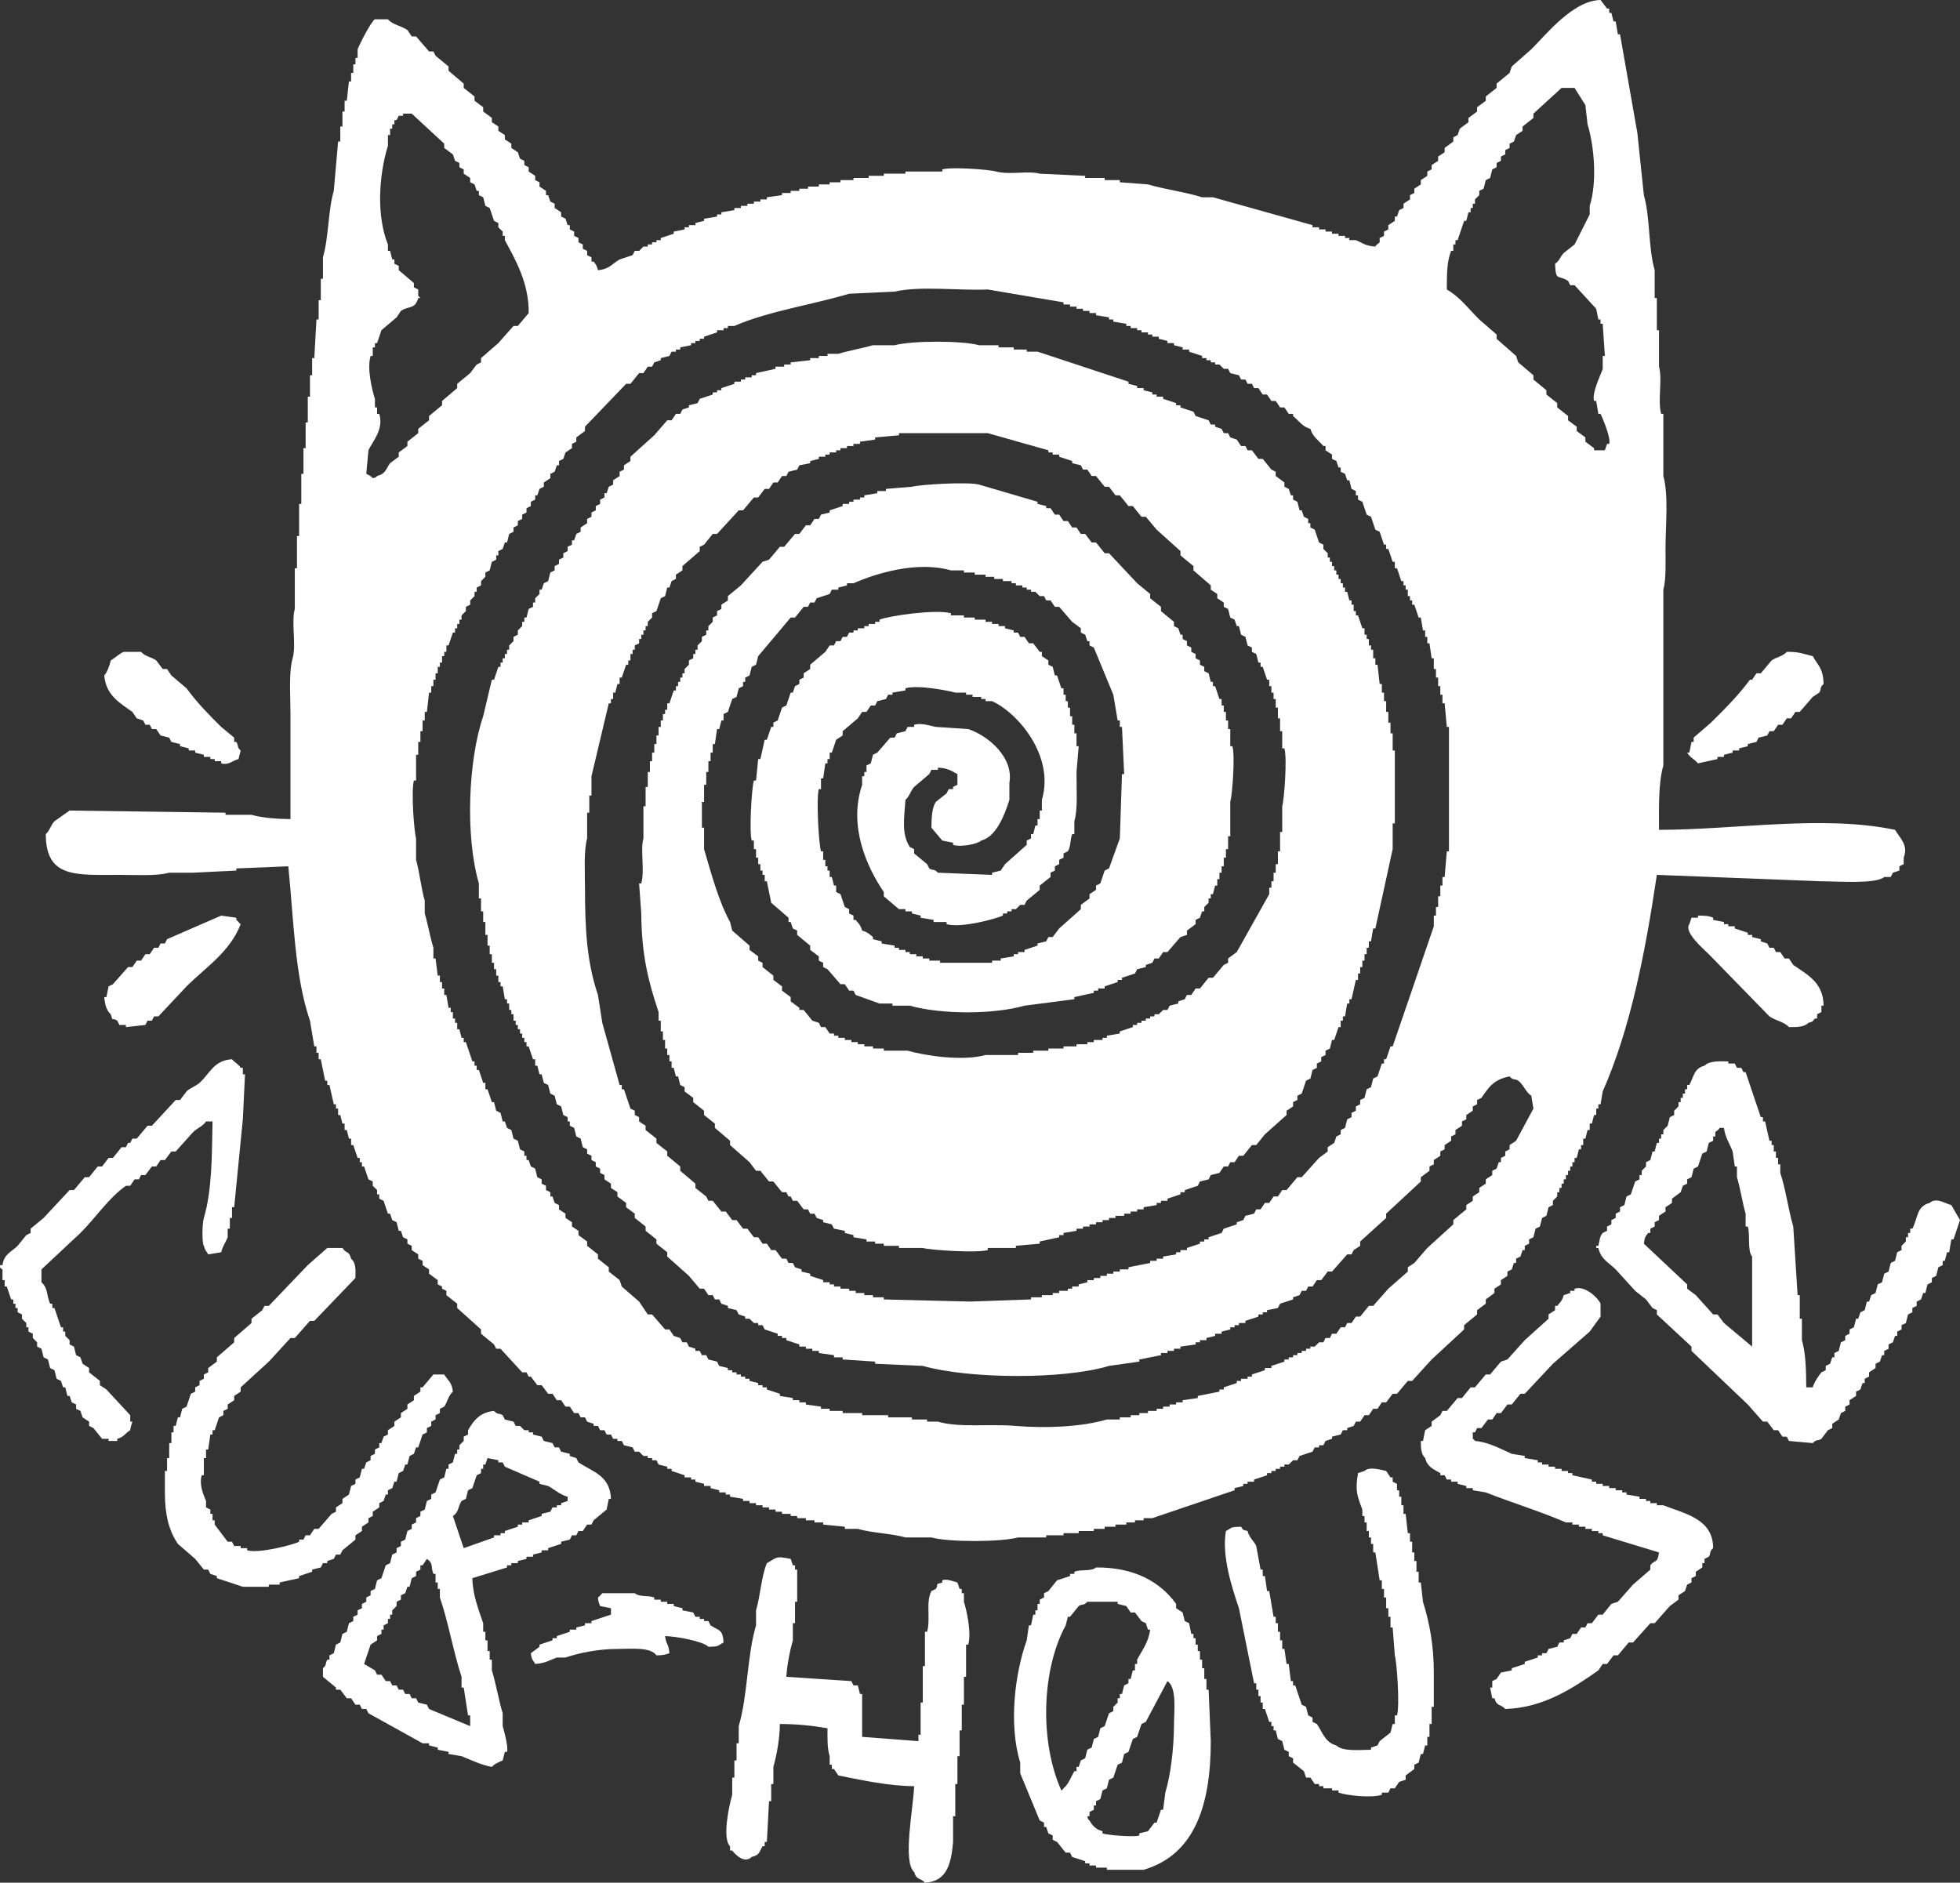 <svg width="127" height="122" viewBox="0 0 127 122" fill="none" xmlns="http://www.w3.org/2000/svg">
<rect x="0" y="0" width="127" height="122" fill="#333333" stroke="none"/>
<path fill-rule="evenodd" clip-rule="evenodd" d="M67.79 99.629V99.49H68.912V99.351H69.894V99.212H70.876V99.073H71.578V98.934H72.279V98.795H72.981V98.656H73.542V98.517H74.103V98.378H74.665C76.441 97.775 78.22 97.175 79.996 96.572V96.433C80.184 96.386 80.37 96.341 80.558 96.294V96.155H80.838V96.016H81.259V95.877C81.54 95.785 81.82 95.691 82.101 95.599V95.46H82.382V95.321H82.662V95.182H82.943V95.043H83.224V94.904H83.504L83.785 94.626H84.065C84.113 94.535 84.158 94.44 84.206 94.349C84.486 94.257 84.767 94.162 85.048 94.071C85.095 93.979 85.14 93.884 85.188 93.793H85.469V93.654H85.749C85.797 93.562 85.842 93.468 85.889 93.376C86.03 93.329 86.17 93.284 86.31 93.237V93.098C86.498 93.051 86.684 93.006 86.872 92.959C86.919 92.867 86.964 92.773 87.012 92.681H87.293V92.542C87.433 92.495 87.573 92.45 87.713 92.403C87.761 92.311 87.806 92.217 87.854 92.125H88.134C88.227 91.986 88.322 91.847 88.415 91.708H88.696C88.788 91.57 88.884 91.43 88.976 91.292H89.257C89.349 91.153 89.445 91.014 89.537 90.875H89.818C89.958 90.689 90.099 90.505 90.239 90.319H90.52C90.752 90.041 90.988 89.763 91.221 89.485H91.502C91.923 89.021 92.344 88.56 92.765 88.096C93.466 87.448 94.168 86.798 94.869 86.15V85.872C95.15 85.642 95.43 85.408 95.711 85.178V84.9C95.899 84.761 96.084 84.622 96.272 84.483V84.205C96.46 84.066 96.645 83.927 96.834 83.788V83.51C96.974 83.418 97.114 83.324 97.254 83.232V82.954C97.395 82.863 97.535 82.768 97.675 82.677V82.399C97.768 82.351 97.863 82.307 97.956 82.26C98.004 82.121 98.049 81.982 98.096 81.843H98.237V81.565C98.329 81.518 98.425 81.473 98.517 81.426C98.565 81.287 98.61 81.148 98.657 81.009H98.798V80.731C98.891 80.684 98.986 80.639 99.079 80.592V80.314C99.171 80.267 99.266 80.223 99.359 80.175C99.407 79.989 99.452 79.806 99.499 79.62C99.592 79.572 99.687 79.528 99.78 79.481C99.828 79.294 99.873 79.111 99.92 78.925C100.013 78.878 100.108 78.833 100.201 78.786C100.249 78.6 100.294 78.416 100.341 78.23C100.434 78.183 100.529 78.138 100.622 78.091V77.813L100.902 77.535V77.257H101.043V76.98H101.183V76.702H101.323V76.424H101.464V76.146H101.604V75.868H101.744V75.59H101.885V75.312H102.025V75.034H102.165C102.213 74.848 102.258 74.665 102.306 74.478H102.446V74.201H102.586V73.784H102.727C102.774 73.597 102.819 73.414 102.867 73.228H103.007V72.811H103.147C103.195 72.625 103.24 72.441 103.288 72.255H103.428V71.838H103.568V71.56H103.709C103.756 71.282 103.801 71.005 103.849 70.727C105.642 66.664 106.602 61.773 107.357 56.693C110.912 56.831 114.465 56.97 118.02 57.109C119.067 57.109 121.564 57.301 122.089 56.831H122.51C122.558 56.74 122.603 56.645 122.65 56.553C122.791 56.506 122.931 56.462 123.071 56.415V56.137C123.164 56.089 123.259 56.045 123.352 55.998V55.581C123.663 54.755 123.133 54.35 122.791 53.775C118.116 52.794 112.495 53.769 107.497 53.775C107.497 52.324 107.449 50.756 107.778 49.606V38.212C107.963 37.562 107.918 36.442 107.918 35.572C107.918 34.088 108.128 32.084 107.778 30.847V26.818H107.637C107.399 25.979 107.73 24.581 107.497 23.761V21.399H107.357V19.314H107.216V17.508C106.795 16.049 106.93 14.065 106.515 12.645C106.375 11.302 106.234 9.957 106.094 8.615C105.721 6.484 105.345 4.355 104.971 2.223H104.831C104.783 1.945 104.739 1.667 104.691 1.39H104.551C104.503 1.203 104.458 1.02 104.41 0.834H104.27V0.556H104.13C103.989 0.37 103.849 0.186 103.709 0C101.916 0.036 100.209 2.215 99.219 3.196C98.798 3.566 98.377 3.938 97.956 4.308C97.908 4.446 97.863 4.585 97.816 4.724C97.535 4.955 97.254 5.188 96.974 5.419V5.697C96.741 5.883 96.505 6.067 96.272 6.253V6.531C96.084 6.67 95.899 6.809 95.711 6.948V7.226C95.523 7.364 95.338 7.503 95.15 7.642V7.92C94.962 8.059 94.777 8.198 94.589 8.337C94.541 8.476 94.496 8.615 94.448 8.754C94.356 8.801 94.26 8.846 94.168 8.893V9.171C93.98 9.31 93.794 9.449 93.606 9.588V9.866C93.466 9.957 93.326 10.052 93.186 10.143V10.421C93.045 10.513 92.905 10.608 92.765 10.699V10.977C92.672 11.024 92.576 11.069 92.484 11.116V11.394C92.344 11.486 92.203 11.58 92.063 11.672V11.95C91.923 12.042 91.782 12.136 91.642 12.228V12.506C91.549 12.553 91.454 12.597 91.362 12.645V12.923C91.221 13.014 91.081 13.109 90.941 13.2V13.478C90.848 13.526 90.752 13.57 90.66 13.617C90.612 13.756 90.567 13.895 90.52 14.034H90.379V14.312C90.239 14.404 90.099 14.498 89.958 14.59V14.868C89.866 14.915 89.77 14.96 89.678 15.007V15.285C89.585 15.332 89.49 15.376 89.397 15.424V15.702C89.338 15.788 89.209 15.804 89.117 15.979C88.437 15.932 88.311 15.746 87.854 15.563H87.433V15.424H87.152V15.285H86.731V15.146H86.31V15.007H85.889V14.868H85.469V14.729H85.048V14.59C82.895 13.987 80.746 13.387 78.593 12.784H77.892C76.853 12.45 75.47 12.275 74.384 11.95C73.775 11.903 73.169 11.858 72.56 11.811V11.672H71.578V11.533H70.315V11.394C69.333 11.347 68.351 11.302 67.369 11.255C66.645 11.05 65.371 11.344 64.562 11.116C64.122 10.991 61.678 10.799 61.055 10.977V11.116H58.669V11.255H57.266V11.394H56.284V11.533H55.302V11.672H54.46V11.811H53.759V11.95H53.057V12.089H52.355V12.228H51.794V12.367H51.233V12.506H50.672V12.645C50.343 12.692 50.018 12.736 49.69 12.784V12.923H49.269V13.062H48.848V13.2H48.427V13.339H48.006V13.478H47.585V13.617C47.304 13.665 47.024 13.709 46.743 13.756V13.895H46.462V14.034C46.182 14.081 45.901 14.126 45.621 14.173V14.312C45.433 14.359 45.248 14.404 45.059 14.451V14.59H44.639V14.729H44.358V14.868C44.125 14.915 43.889 14.96 43.656 15.007V15.146C43.376 15.238 43.095 15.332 42.815 15.424V15.563H42.534V15.702H42.253V15.841H41.973V15.979H41.692L41.411 16.257H41.131C41.083 16.349 41.038 16.444 40.99 16.535C40.71 16.627 40.429 16.721 40.149 16.813C39.666 17.08 39.5 17.447 38.745 17.508C38.661 17.2 38.63 17.158 38.465 16.952H38.325V16.674C38.232 16.627 38.137 16.583 38.044 16.535V16.257C37.951 16.21 37.856 16.166 37.763 16.119V15.841C37.671 15.793 37.575 15.749 37.483 15.702V15.424C37.39 15.376 37.295 15.332 37.202 15.285V15.007C37.109 14.96 37.014 14.915 36.922 14.868V14.59H36.781C36.733 14.451 36.689 14.312 36.641 14.173C36.548 14.126 36.453 14.081 36.36 14.034V13.756C36.22 13.665 36.08 13.57 35.939 13.478V13.2C35.847 13.153 35.751 13.109 35.659 13.062C35.611 12.923 35.566 12.784 35.518 12.645H35.378V12.367C35.238 12.275 35.097 12.181 34.957 12.089V11.811C34.865 11.764 34.769 11.719 34.677 11.672V11.394C34.536 11.302 34.396 11.208 34.256 11.116V10.838C34.163 10.791 34.068 10.747 33.975 10.699V10.421C33.882 10.374 33.787 10.33 33.694 10.283C33.647 10.143 33.602 10.005 33.554 9.866C33.414 9.774 33.273 9.679 33.133 9.588V9.31C32.993 9.218 32.853 9.124 32.712 9.032V8.754C32.572 8.662 32.432 8.568 32.291 8.476V8.198C32.151 8.106 32.011 8.012 31.87 7.92V7.642C31.682 7.503 31.497 7.364 31.309 7.226V6.948C31.121 6.809 30.936 6.67 30.748 6.531V6.253C30.515 6.067 30.279 5.883 30.046 5.697V5.419C29.718 5.141 29.392 4.863 29.064 4.585V4.308C28.784 4.077 28.503 3.843 28.222 3.613C28.175 3.521 28.13 3.427 28.082 3.335H27.801C27.521 3.01 27.24 2.687 26.96 2.362H26.679C26.586 2.223 26.491 2.084 26.398 1.945C25.994 1.667 25.447 1.609 25.136 1.251H24.294C24.061 1.362 23.292 2.871 23.171 3.196V3.752H23.031V4.169H22.891V4.724H22.75V5.28H22.61C22.562 5.697 22.517 6.114 22.47 6.531H22.329V7.226H22.189V8.198H22.049V9.171H21.908C21.816 10.235 21.72 11.302 21.628 12.367C21.255 13.639 21.302 15.39 20.926 16.674V18.064H20.786V19.453H20.646V20.704H20.505C20.458 21.538 20.413 22.371 20.365 23.205H20.225V24.317H20.084V25.706H19.944V27.374H19.804V29.041H19.663V30.708H19.523V32.654H19.383V34.738H19.243V36.822H19.102V39.462C18.858 40.318 19.212 41.783 18.962 42.658C18.698 43.581 18.822 45.115 18.822 46.271V53.08C17.938 53.071 16.995 52.996 16.296 52.802H14.612V52.663C11.245 52.616 7.878 52.571 4.51 52.524C4.182 52.755 3.856 52.988 3.528 53.219C3.295 53.455 3.219 53.838 2.967 54.052C2.97 56.915 4.914 56.693 7.737 56.693C8.781 56.693 10.148 56.779 10.964 56.553H12.508C13.442 56.506 14.379 56.462 15.314 56.415V56.276C16.436 56.228 17.559 56.184 18.681 56.137C19.038 59.691 19.097 63.251 20.084 66.141C20.177 66.697 20.272 67.253 20.365 67.809H20.505V68.225H20.646V68.642H20.786C20.879 69.106 20.974 69.568 21.067 70.032H21.207V70.31H21.347C21.44 70.727 21.535 71.144 21.628 71.56H21.768V71.838H21.908V72.255H22.049C22.096 72.441 22.141 72.625 22.189 72.811H22.329V73.228H22.47C22.517 73.414 22.562 73.597 22.61 73.784H22.75V74.201H22.891C22.983 74.478 23.079 74.756 23.171 75.034H23.311V75.312H23.452V75.59H23.592C23.685 75.868 23.78 76.146 23.873 76.424C23.965 76.471 24.061 76.515 24.153 76.563V76.841L24.434 77.118V77.396H24.574V77.674C24.667 77.722 24.762 77.766 24.855 77.813C24.948 78.091 25.043 78.369 25.136 78.647H25.276C25.324 78.786 25.369 78.925 25.416 79.064C25.509 79.111 25.604 79.156 25.697 79.203C25.744 79.389 25.789 79.572 25.837 79.758H25.977C26.025 79.897 26.07 80.036 26.118 80.175C26.21 80.223 26.306 80.267 26.398 80.314V80.592C26.491 80.639 26.586 80.684 26.679 80.731V81.009C26.819 81.101 26.96 81.195 27.1 81.287V81.565C27.192 81.612 27.288 81.657 27.381 81.704V81.982C27.521 82.073 27.661 82.168 27.801 82.26V82.538C27.989 82.677 28.175 82.816 28.363 82.954V83.232C28.455 83.28 28.551 83.324 28.643 83.371V83.51C28.736 83.558 28.831 83.602 28.924 83.649V83.927C29.157 84.113 29.392 84.297 29.625 84.483V84.761C30.139 85.225 30.655 85.686 31.169 86.15V86.428C31.45 86.659 31.73 86.892 32.011 87.123C32.058 87.215 32.103 87.309 32.151 87.401H32.432C32.9 87.909 33.366 88.421 33.835 88.929H34.115C34.163 89.021 34.208 89.116 34.256 89.207H34.396C34.536 89.394 34.677 89.577 34.817 89.763H35.097C35.238 89.949 35.378 90.133 35.518 90.319H35.799C35.892 90.458 35.987 90.597 36.08 90.736H36.36C36.453 90.875 36.548 91.014 36.641 91.153H36.922C37.014 91.292 37.109 91.43 37.202 91.57H37.483C37.531 91.661 37.575 91.756 37.623 91.847H37.904C37.951 91.939 37.996 92.034 38.044 92.125C38.184 92.172 38.325 92.217 38.465 92.264V92.403H38.745C38.793 92.495 38.838 92.589 38.886 92.681H39.166C39.214 92.773 39.259 92.867 39.307 92.959H39.587C39.635 93.051 39.68 93.145 39.728 93.237H40.008V93.376H40.289C40.337 93.468 40.382 93.562 40.429 93.654C40.617 93.701 40.803 93.746 40.99 93.793C41.038 93.884 41.083 93.979 41.131 94.071H41.411L41.692 94.349H41.973V94.487H42.253V94.626H42.534C42.582 94.718 42.627 94.813 42.674 94.904C42.862 94.952 43.047 94.996 43.235 95.043V95.182H43.516V95.321C43.797 95.413 44.077 95.507 44.358 95.599V95.738H44.779V95.877H45.059V96.016C45.248 96.063 45.433 96.108 45.621 96.155V96.294H46.042V96.433C46.23 96.48 46.415 96.525 46.603 96.572V96.711H47.024V96.85H47.304V96.989C47.585 97.036 47.866 97.08 48.146 97.128V97.266H48.567V97.406H48.988V97.544H49.409V97.683H49.83V97.822H50.251V97.961H50.672V98.1H51.233V98.239H51.654V98.378H52.215V98.517H52.776V98.656H53.338V98.795C53.806 98.842 54.272 98.887 54.741 98.934V99.073H55.583C56.472 99.337 57.752 99.368 58.669 99.629H60.353C61.47 99.943 64.846 99.934 65.966 99.629H67.79ZM94.027 16.257H94.168V15.841H94.308V15.563H94.448C94.589 15.146 94.729 14.729 94.869 14.312H95.01C95.057 14.126 95.102 13.943 95.15 13.756H95.29V13.478H95.43V13.2H95.571V12.923L95.851 12.645V12.367C95.944 12.319 96.039 12.275 96.132 12.228C96.18 12.042 96.225 11.858 96.272 11.672C96.365 11.625 96.46 11.58 96.553 11.533C96.601 11.347 96.645 11.163 96.693 10.977C96.786 10.93 96.881 10.886 96.974 10.838V10.56C97.066 10.513 97.162 10.469 97.254 10.421V10.143C97.347 10.096 97.442 10.052 97.535 10.005V9.727C97.628 9.679 97.723 9.635 97.816 9.588V9.31C97.908 9.263 98.004 9.218 98.096 9.171C98.144 9.032 98.189 8.893 98.237 8.754C98.377 8.662 98.517 8.568 98.657 8.476V8.198C98.891 8.012 99.126 7.829 99.359 7.642V7.364C99.968 6.809 100.574 6.253 101.183 5.697H102.025C102.258 6.067 102.494 6.439 102.727 6.809C102.774 7.226 102.819 7.642 102.867 8.059C103.305 9.479 103.495 11.822 103.007 13.339V13.895L102.025 15.841C101.792 16.027 101.556 16.21 101.323 16.396C101.099 16.627 101.048 16.91 100.762 17.091C100.813 18.264 100.931 17.775 101.604 18.203C101.652 18.294 101.697 18.389 101.744 18.481H102.025C102.494 18.989 102.959 19.5 103.428 20.009C103.476 20.24 103.521 20.473 103.568 20.704H103.709V20.982H103.849C103.897 21.677 103.942 22.371 103.989 23.066H103.849V23.9C103.731 24.283 103.131 25.459 103.288 25.984H103.428C103.476 26.262 103.521 26.54 103.568 26.818H103.709C103.838 27.082 104.393 28.382 104.27 28.763H104.13C104.082 28.902 104.037 29.041 103.989 29.18H103.288V29.041C103.1 28.902 102.915 28.763 102.727 28.624V28.346C102.538 28.207 102.353 28.068 102.165 27.929V27.651C101.977 27.512 101.792 27.374 101.604 27.235V26.957C101.371 26.77 101.135 26.587 100.902 26.401V26.123C100.67 25.937 100.434 25.753 100.201 25.567V25.289C99.92 25.059 99.64 24.825 99.359 24.595V24.317C99.031 24.039 98.705 23.761 98.377 23.483C98.329 23.344 98.284 23.205 98.237 23.066C97.816 22.696 97.395 22.324 96.974 21.954V21.677C96.601 21.351 96.225 21.029 95.851 20.704C95.172 20.031 94.605 19.253 93.747 18.759C93.758 17.772 93.738 16.985 94.027 16.257ZM26.398 28.624V28.902C26.21 29.041 26.025 29.18 25.837 29.319V29.597C25.649 29.736 25.464 29.875 25.276 30.014C24.973 30.43 25.012 30.689 24.434 30.847C24.274 31.003 24.434 30.906 24.153 30.986C24.033 30.845 23.912 30.789 23.733 30.708C23.78 30.2 23.825 29.689 23.873 29.18C24.095 28.669 24.894 27.832 24.574 26.818H24.434V26.401H24.294V25.845C24.131 25.361 23.761 23.903 24.013 23.066H24.153V22.51H24.294V22.232H24.434C24.527 21.954 24.622 21.677 24.715 21.399C25.043 21.121 25.369 20.843 25.697 20.565C25.789 20.426 25.885 20.287 25.977 20.148C26.508 19.792 26.887 20.067 27.1 19.314H27.24L27.1 19.175V18.759C27.007 18.711 26.912 18.667 26.819 18.62V18.342C26.491 18.064 26.165 17.786 25.837 17.508V17.23C25.744 17.183 25.649 17.138 25.556 17.091V16.813H25.416C25.369 16.627 25.324 16.444 25.276 16.257H25.136V15.841C24.389 13.998 24.538 11.377 25.136 9.449V8.754H25.276V8.337H25.416V8.059H25.556V7.781H25.697C25.744 7.69 25.789 7.595 25.837 7.503H26.118V7.364H26.679C27.381 8.012 28.082 8.662 28.784 9.31V9.588C28.972 9.727 29.157 9.866 29.345 10.005C29.392 10.143 29.437 10.283 29.485 10.421C29.578 10.469 29.673 10.513 29.766 10.56V10.838C29.858 10.886 29.954 10.93 30.046 10.977V11.255C30.187 11.347 30.327 11.441 30.467 11.533V11.811C30.56 11.858 30.655 11.903 30.748 11.95C30.796 12.089 30.84 12.228 30.888 12.367H31.029V12.645C31.121 12.692 31.216 12.736 31.309 12.784C31.357 12.97 31.402 13.153 31.45 13.339C31.542 13.387 31.637 13.431 31.73 13.478C31.823 13.756 31.918 14.034 32.011 14.312C32.103 14.359 32.199 14.404 32.291 14.451V14.729L32.572 15.007V15.285H32.712V15.563C33.394 16.827 34.281 18.347 34.256 20.287C34.023 20.565 33.787 20.843 33.554 21.121H33.273C32.945 21.49 32.62 21.863 32.291 22.232C31.918 22.558 31.542 22.88 31.169 23.205V23.483C31.076 23.53 30.981 23.575 30.888 23.622C30.748 23.808 30.608 23.991 30.467 24.178C30.187 24.408 29.906 24.642 29.625 24.872V25.15C29.297 25.428 28.972 25.706 28.643 25.984V26.262C28.363 26.493 28.082 26.726 27.801 26.957V27.235C27.569 27.421 27.333 27.604 27.1 27.79V28.068C26.867 28.255 26.631 28.438 26.398 28.624ZM60.774 92.125H60.072V91.986H59.09V91.847H57.547V91.708H55.863V91.57H54.6V91.43H53.759V91.292H53.197V91.153C52.869 91.105 52.544 91.061 52.215 91.014V90.875H51.794V90.736H51.373V90.597C51.093 90.55 50.812 90.505 50.532 90.458V90.319C50.251 90.227 49.97 90.133 49.69 90.041V89.902H49.409V89.763H49.128V89.624C48.94 89.577 48.755 89.532 48.567 89.485V89.346H48.287V89.207H48.006V89.068H47.725V88.929H47.445V88.79H47.164V88.651C46.976 88.604 46.791 88.56 46.603 88.513C46.555 88.421 46.51 88.326 46.462 88.235C46.275 88.187 46.089 88.143 45.901 88.096C45.854 88.004 45.809 87.909 45.761 87.818H45.48C45.433 87.726 45.388 87.632 45.34 87.54H45.059V87.401C44.919 87.354 44.779 87.309 44.639 87.262C44.591 87.17 44.546 87.076 44.498 86.984H44.218C44.17 86.892 44.125 86.798 44.077 86.706C43.937 86.659 43.797 86.614 43.656 86.567C43.564 86.428 43.468 86.289 43.376 86.15H43.095C42.815 85.825 42.534 85.503 42.253 85.178H41.973C41.785 84.9 41.599 84.622 41.411 84.344C41.038 84.019 40.662 83.696 40.289 83.371C40.241 83.232 40.196 83.093 40.149 82.954C39.916 82.768 39.68 82.585 39.447 82.399V82.121C39.214 81.934 38.978 81.751 38.745 81.565V81.287C38.513 81.101 38.277 80.917 38.044 80.731V80.453C37.856 80.314 37.671 80.175 37.483 80.036V79.758C37.342 79.667 37.202 79.572 37.062 79.481V79.203C36.922 79.111 36.781 79.016 36.641 78.925V78.647C36.501 78.555 36.36 78.461 36.22 78.369V78.091C36.127 78.044 36.032 77.999 35.939 77.952C35.892 77.813 35.847 77.674 35.799 77.535H35.659V77.257C35.566 77.21 35.471 77.166 35.378 77.118V76.841C35.285 76.793 35.19 76.749 35.097 76.702V76.424C35.005 76.376 34.91 76.332 34.817 76.285C34.769 76.099 34.724 75.915 34.677 75.729C34.584 75.682 34.489 75.637 34.396 75.59C34.348 75.451 34.303 75.312 34.256 75.173H34.115V74.895H33.975V74.617C33.882 74.57 33.787 74.526 33.694 74.478C33.647 74.292 33.602 74.109 33.554 73.923C33.462 73.875 33.366 73.831 33.273 73.784C33.226 73.597 33.181 73.414 33.133 73.228C33.041 73.18 32.945 73.136 32.853 73.089C32.805 72.95 32.76 72.811 32.712 72.672H32.572C32.524 72.486 32.479 72.302 32.432 72.116C32.339 72.069 32.244 72.025 32.151 71.977C32.103 71.791 32.058 71.608 32.011 71.421H31.87C31.778 71.144 31.682 70.866 31.59 70.588H31.45V70.171H31.309C31.216 69.893 31.121 69.615 31.029 69.337H30.888V69.059H30.748V68.781H30.608C30.467 68.365 30.327 67.948 30.187 67.531H30.046V67.253H29.906C29.858 67.067 29.814 66.883 29.766 66.697H29.625V66.28H29.485V66.002H29.345V65.585H29.204V65.308H29.064C29.017 65.03 28.972 64.752 28.924 64.474H28.784V64.057H28.643V63.64H28.503V63.223H28.363C28.315 62.854 28.27 62.481 28.222 62.112H28.082V61.417C27.883 60.783 27.717 59.847 27.521 59.194V58.36C27.294 57.599 27.184 56.498 26.96 55.72V54.33C26.825 53.855 26.634 51.237 26.819 50.579H26.96V48.911H27.1V48.077H27.24V47.383H27.381V46.688H27.521V46.132H27.661C27.709 45.715 27.754 45.298 27.801 44.882H27.942V44.465H28.082V44.048H28.222V43.631H28.363V43.214H28.503V42.936H28.643V42.519H28.784V42.242H28.924V41.825H29.064C29.157 41.547 29.252 41.269 29.345 40.991H29.485V40.713H29.625V40.435H29.766V40.157H29.906V39.879L30.187 39.601V39.324C30.279 39.276 30.375 39.232 30.467 39.184V38.907L30.748 38.629V38.351H30.888V38.073C30.981 38.026 31.076 37.981 31.169 37.934V37.656L31.45 37.378V37.1C31.542 37.053 31.637 37.008 31.73 36.961C31.778 36.775 31.823 36.592 31.87 36.406C31.963 36.358 32.058 36.314 32.151 36.267V35.989H32.291V35.711C32.384 35.663 32.479 35.619 32.572 35.572C32.62 35.433 32.664 35.294 32.712 35.155H32.853C32.9 34.969 32.945 34.785 32.993 34.599C33.086 34.552 33.181 34.507 33.273 34.46V34.182C33.366 34.135 33.462 34.09 33.554 34.043V33.765C33.647 33.718 33.742 33.674 33.835 33.626V33.349C33.927 33.301 34.023 33.257 34.115 33.21V32.932C34.208 32.884 34.303 32.84 34.396 32.793V32.515C34.489 32.468 34.584 32.423 34.677 32.376V32.098H34.817C34.865 31.959 34.91 31.82 34.957 31.681C35.05 31.634 35.145 31.589 35.238 31.542V31.264C35.378 31.172 35.518 31.078 35.659 30.986V30.708C35.751 30.661 35.847 30.617 35.939 30.57C35.987 30.43 36.032 30.292 36.08 30.153H36.22V29.875C36.313 29.828 36.408 29.783 36.501 29.736C36.548 29.597 36.593 29.458 36.641 29.319C36.781 29.227 36.922 29.133 37.062 29.041V28.763C37.154 28.716 37.25 28.671 37.342 28.624V28.346C37.531 28.207 37.716 28.068 37.904 27.929V27.651C38.793 26.726 39.68 25.798 40.57 24.872H40.85C41.038 24.642 41.223 24.408 41.411 24.178H41.692C41.785 24.039 41.88 23.9 41.973 23.761H42.253C42.301 23.669 42.346 23.575 42.394 23.483C42.534 23.436 42.674 23.391 42.815 23.344V23.205C43.002 23.158 43.188 23.113 43.376 23.066C43.423 22.974 43.468 22.88 43.516 22.788H43.797V22.649H44.077V22.51C44.31 22.463 44.546 22.419 44.779 22.371V22.232H45.059V22.093H45.34V21.954H45.621V21.816C45.901 21.724 46.182 21.629 46.462 21.538V21.399H46.883V21.26H47.164V21.121H47.585C49.791 20.165 52.56 19.765 55.021 19.036C56.004 18.989 56.986 18.945 57.968 18.898C59.643 18.511 62.132 18.842 64.001 18.759C65.637 19.036 67.276 19.314 68.912 19.592V19.731H69.333V19.87H69.754V20.009H70.175V20.148H70.596V20.287H71.017V20.426C71.297 20.473 71.578 20.518 71.859 20.565V20.704H72.139V20.843C72.42 20.89 72.7 20.934 72.981 20.982V21.121H73.262V21.26H73.683V21.399H73.963V21.538H74.384V21.677H74.665V21.816H75.086V21.954C75.274 22.002 75.459 22.046 75.647 22.093V22.232H76.068V22.371C76.256 22.419 76.441 22.463 76.629 22.51V22.649H77.05V22.788C77.331 22.88 77.611 22.974 77.892 23.066V23.205H78.172V23.344H78.453V23.483H78.734V23.622H79.014L79.295 23.9H79.576C79.623 23.991 79.668 24.086 79.716 24.178C79.904 24.225 80.089 24.269 80.277 24.317C80.325 24.408 80.37 24.503 80.417 24.595H80.698C80.746 24.686 80.791 24.781 80.838 24.872H81.119C81.167 24.964 81.212 25.059 81.259 25.15H81.54C81.632 25.289 81.728 25.428 81.82 25.567H82.101C82.194 25.706 82.289 25.845 82.382 25.984H82.662C82.755 26.123 82.85 26.262 82.943 26.401H83.224C83.316 26.54 83.412 26.679 83.504 26.818H83.785V26.957C84.141 27.251 84.402 27.663 84.907 27.79C85.05 28.293 85.446 28.544 85.749 28.902H85.889V29.18C86.03 29.272 86.17 29.366 86.31 29.458V29.736C86.403 29.783 86.498 29.828 86.591 29.875C86.639 30.014 86.684 30.153 86.731 30.292H86.872V30.57C86.964 30.617 87.06 30.661 87.152 30.708C87.2 30.847 87.245 30.986 87.293 31.125H87.433C87.481 31.311 87.525 31.495 87.573 31.681C87.666 31.728 87.761 31.773 87.854 31.82V32.098H87.994V32.376C88.087 32.423 88.182 32.468 88.275 32.515C88.367 32.793 88.463 33.071 88.555 33.349C88.648 33.396 88.743 33.44 88.836 33.487C88.928 33.765 89.024 34.043 89.117 34.321C89.209 34.368 89.305 34.413 89.397 34.46C89.49 34.738 89.585 35.016 89.678 35.294H89.818V35.572H89.958C90.051 35.85 90.146 36.128 90.239 36.406H90.379V36.822H90.52C90.612 37.1 90.708 37.378 90.8 37.656H90.941V37.934H91.081V38.212H91.221V38.629H91.362V38.907H91.502V39.184H91.642C91.735 39.462 91.83 39.74 91.923 40.018H92.063C92.111 40.296 92.156 40.574 92.203 40.852H92.344V41.269H92.484V41.686H92.624C92.672 42.011 92.717 42.333 92.765 42.658H92.905V43.353H93.045V43.909H93.186V44.465H93.326V45.02H93.466V45.576H93.606C93.654 46.085 93.699 46.596 93.747 47.105H93.887V55.164H93.747C93.699 55.72 93.654 56.276 93.606 56.831H93.466V57.387H93.326V58.082H93.186V58.777H93.045V59.333H92.905V60.027C92.015 62.62 91.129 65.216 90.239 67.809H90.099C90.006 68.087 89.911 68.365 89.818 68.642H89.678V68.92H89.537C89.445 69.198 89.349 69.476 89.257 69.754C89.164 69.801 89.069 69.846 88.976 69.893C88.928 70.079 88.884 70.263 88.836 70.449C88.743 70.496 88.648 70.54 88.555 70.588C88.508 70.774 88.463 70.957 88.415 71.144C88.322 71.191 88.227 71.235 88.134 71.282V71.56C88.042 71.608 87.946 71.652 87.854 71.699V71.977C87.761 72.025 87.666 72.069 87.573 72.116V72.394C87.481 72.441 87.385 72.486 87.293 72.533C87.245 72.719 87.2 72.903 87.152 73.089C87.06 73.136 86.964 73.18 86.872 73.228V73.506C86.779 73.553 86.684 73.597 86.591 73.645C86.543 73.784 86.498 73.923 86.451 74.061C86.31 74.153 86.17 74.248 86.03 74.339V74.617C85.842 74.756 85.656 74.895 85.469 75.034C85.095 75.451 84.719 75.868 84.346 76.285H84.065C83.832 76.563 83.597 76.841 83.364 77.118H83.083C82.991 77.257 82.895 77.396 82.803 77.535H82.522C82.429 77.674 82.334 77.813 82.241 77.952H81.961C81.868 78.091 81.773 78.23 81.68 78.369H81.4C81.352 78.461 81.307 78.555 81.259 78.647C81.071 78.694 80.886 78.739 80.698 78.786C80.65 78.878 80.605 78.972 80.558 79.064C80.417 79.111 80.277 79.156 80.137 79.203V79.342C79.856 79.433 79.576 79.528 79.295 79.62C79.247 79.711 79.202 79.806 79.155 79.897C78.874 79.989 78.593 80.084 78.313 80.175V80.314H78.032V80.453H77.751V80.592C77.471 80.684 77.19 80.778 76.91 80.87V81.009H76.489V81.148H76.208V81.287C75.927 81.334 75.647 81.379 75.366 81.426V81.565H74.945V81.704H74.524V81.843C74.056 81.934 73.59 82.029 73.121 82.121V82.26H72.56V82.399H72.139V82.538H71.718V82.677H71.297V82.816H70.876V82.954H70.455V83.093C70.267 83.141 70.082 83.185 69.894 83.232V83.371H69.473V83.51H69.193V83.649H68.631V83.788H68.21V83.927H67.509V84.066H66.807V84.205C65.497 84.252 64.189 84.297 62.879 84.344C61.007 84.297 59.138 84.252 57.266 84.205V84.066H56.565V83.927H56.004V83.788H55.442V83.649H55.021V83.51H54.46V83.371H54.039V83.232H53.759V83.093H53.338V82.954C53.057 82.863 52.776 82.768 52.496 82.677V82.538C52.308 82.49 52.123 82.446 51.935 82.399V82.26C51.794 82.212 51.654 82.168 51.514 82.121C51.466 82.029 51.421 81.934 51.373 81.843H51.093C51.045 81.751 51 81.657 50.952 81.565H50.672C50.532 81.379 50.391 81.195 50.251 81.009H49.97C49.878 80.87 49.782 80.731 49.69 80.592H49.409C49.316 80.453 49.221 80.314 49.128 80.175H48.848C48.708 79.989 48.567 79.806 48.427 79.62H48.146C48.006 79.433 47.866 79.25 47.725 79.064H47.445C47.304 78.878 47.164 78.694 47.024 78.508H46.743C46.555 78.277 46.37 78.044 46.182 77.813H45.901C45.854 77.722 45.809 77.627 45.761 77.535C45.528 77.349 45.292 77.166 45.059 76.98V76.702C44.731 76.424 44.406 76.146 44.077 75.868V75.59C43.797 75.359 43.516 75.126 43.235 74.895V74.617C43.002 74.431 42.767 74.248 42.534 74.061V73.784C42.301 73.597 42.065 73.414 41.832 73.228V72.95C41.692 72.858 41.552 72.764 41.411 72.672V72.394C41.319 72.347 41.223 72.302 41.131 72.255V71.977C41.038 71.93 40.943 71.885 40.85 71.838C40.71 71.421 40.57 71.005 40.429 70.588H40.289V70.31H40.149C39.775 68.968 39.399 67.623 39.026 66.28C38.934 65.677 38.838 65.077 38.745 64.474C38.047 62.412 37.904 60.352 37.904 57.526C37.904 56.492 37.817 55.139 38.044 54.33V52.663H38.184V51.551H38.325V50.301C38.698 48.725 39.074 47.152 39.447 45.576H39.587V45.298H39.728V44.882H39.868C39.916 44.695 39.961 44.512 40.008 44.326H40.149V43.909H40.289C40.382 43.631 40.477 43.353 40.57 43.075H40.71V42.797H40.85V42.38H40.99V42.102H41.131V41.825C41.223 41.777 41.319 41.733 41.411 41.686V41.408H41.552V41.13H41.692V40.852H41.832V40.574H41.973V40.296L42.253 40.018V39.74C42.346 39.693 42.441 39.649 42.534 39.601C42.627 39.324 42.722 39.046 42.815 38.768C42.907 38.72 43.002 38.676 43.095 38.629C43.143 38.443 43.188 38.259 43.235 38.073H43.376C43.423 37.934 43.468 37.795 43.516 37.656C43.609 37.609 43.704 37.564 43.797 37.517V37.239C43.937 37.148 44.077 37.053 44.218 36.961V36.683C44.591 36.358 44.967 36.036 45.34 35.711V35.433C45.433 35.386 45.528 35.341 45.621 35.294C45.809 35.063 45.994 34.83 46.182 34.599H46.462C46.931 34.09 47.397 33.579 47.866 33.071H48.146C48.379 32.793 48.615 32.515 48.848 32.237H49.128C49.269 32.051 49.409 31.867 49.549 31.681H49.83C49.923 31.542 50.018 31.403 50.111 31.264H50.391C50.484 31.125 50.579 30.986 50.672 30.847H50.952C51 30.756 51.045 30.661 51.093 30.57C51.281 30.522 51.466 30.478 51.654 30.43C51.702 30.339 51.747 30.244 51.794 30.153C52.027 30.105 52.263 30.061 52.496 30.014V29.875C52.684 29.828 52.869 29.783 53.057 29.736V29.597H53.478V29.458H53.759V29.319H54.179V29.18H54.46V29.041H54.881V28.902H55.302V28.763H55.723V28.624C56.051 28.577 56.377 28.532 56.705 28.485V28.346C57.219 28.299 57.735 28.255 58.248 28.207V28.068H64.001C65.312 28.438 66.619 28.81 67.93 29.18V29.319H68.21V29.458H68.631V29.597C68.912 29.689 69.193 29.783 69.473 29.875V30.014C69.661 30.061 69.847 30.105 70.034 30.153C70.082 30.244 70.127 30.339 70.175 30.43H70.455C70.548 30.57 70.643 30.708 70.736 30.847H71.017C71.205 31.078 71.39 31.311 71.578 31.542H71.859C71.999 31.728 72.139 31.912 72.279 32.098H72.56C72.748 32.329 72.933 32.562 73.121 32.793H73.402C73.59 33.023 73.775 33.257 73.963 33.487H74.244C74.477 33.765 74.712 34.043 74.945 34.321C75.459 34.785 75.975 35.247 76.489 35.711V35.989C76.769 36.219 77.05 36.453 77.331 36.683V36.961C77.704 37.286 78.08 37.609 78.453 37.934V38.212C78.593 38.304 78.734 38.398 78.874 38.49V38.768C79.014 38.859 79.155 38.954 79.295 39.046V39.324C79.388 39.371 79.483 39.415 79.576 39.462C79.623 39.649 79.668 39.832 79.716 40.018C79.808 40.066 79.904 40.11 79.996 40.157C80.044 40.296 80.089 40.435 80.137 40.574H80.277C80.325 40.76 80.37 40.944 80.417 41.13C80.51 41.177 80.605 41.221 80.698 41.269C80.746 41.455 80.791 41.638 80.838 41.825C80.931 41.872 81.026 41.916 81.119 41.964V42.242C81.212 42.289 81.307 42.333 81.4 42.38C81.447 42.567 81.492 42.75 81.54 42.936H81.68V43.214H81.82C81.913 43.492 82.008 43.77 82.101 44.048H82.241V44.465H82.382V44.882H82.522V45.298H82.662V45.854H82.803V46.549H82.943V47.383H83.083V48.494H83.224C83.412 49.15 83.215 51.771 83.083 52.246V53.913H82.943V55.164H82.803V55.998H82.662V56.553H82.522V57.109H82.382V57.526H82.241V57.943C81.54 59.194 80.838 60.444 80.137 61.695C79.949 61.834 79.763 61.973 79.576 62.112V62.389C79.483 62.437 79.388 62.481 79.295 62.529C79.062 62.806 78.826 63.084 78.593 63.362H78.313C78.125 63.593 77.939 63.826 77.751 64.057H77.471C77.378 64.196 77.283 64.335 77.19 64.474H76.91C76.862 64.566 76.817 64.66 76.769 64.752C76.629 64.799 76.489 64.843 76.348 64.891V65.03C76.16 65.077 75.975 65.121 75.787 65.169C75.739 65.26 75.695 65.355 75.647 65.447H75.366L75.086 65.724H74.805V65.863H74.524V66.002H74.244V66.141H73.963V66.28H73.683V66.419H73.402V66.558C73.121 66.65 72.841 66.744 72.56 66.836V66.975C72.279 67.022 71.999 67.067 71.718 67.114V67.253H71.438V67.392H70.876V67.531H70.455V67.67H69.754V67.809H68.912V67.948H67.93V68.087H66.948V68.225H65.966V68.365H63.861C62.39 68.776 60.014 68.426 58.81 68.087H57.266V67.948H56.565V67.809H56.004V67.67H55.583V67.531H55.162V67.392H54.741V67.253H54.32V67.114H54.039V66.975H53.759C53.666 66.836 53.571 66.697 53.478 66.558H53.197C53.15 66.466 53.105 66.372 53.057 66.28C52.917 66.233 52.776 66.189 52.636 66.141C52.448 65.911 52.263 65.677 52.075 65.447H51.794V65.308C51.606 65.169 51.421 65.03 51.233 64.891V64.613C51.045 64.474 50.86 64.335 50.672 64.196V63.918C50.484 63.779 50.299 63.64 50.111 63.501V63.223C49.878 63.037 49.642 62.854 49.409 62.667V62.389C49.316 62.342 49.221 62.298 49.128 62.251V61.973C48.94 61.834 48.755 61.695 48.567 61.556V61.278C48.194 60.953 47.818 60.63 47.445 60.305C47.397 60.119 47.352 59.936 47.304 59.749C46.561 58.385 46.1 56.654 45.621 55.025V53.636H45.48V51.968H45.621V50.856H45.761V50.023H45.901V49.328H46.042V48.772H46.182V48.216H46.322C46.37 47.891 46.415 47.569 46.462 47.244H46.603C46.651 47.057 46.696 46.874 46.743 46.688H46.883V46.271C46.976 46.224 47.072 46.179 47.164 46.132C47.257 45.854 47.352 45.576 47.445 45.298C47.537 45.251 47.633 45.207 47.725 45.16C47.773 44.973 47.818 44.79 47.866 44.604C47.958 44.556 48.054 44.512 48.146 44.465V44.187H48.287V43.909C48.379 43.862 48.475 43.817 48.567 43.77C48.615 43.584 48.66 43.4 48.708 43.214C48.8 43.167 48.895 43.122 48.988 43.075C49.036 42.889 49.081 42.706 49.128 42.519C49.83 41.686 50.532 40.852 51.233 40.018H51.514C51.702 39.788 51.887 39.554 52.075 39.324H52.355C52.403 39.232 52.448 39.137 52.496 39.046H52.776C52.824 38.954 52.869 38.859 52.917 38.768C53.197 38.676 53.478 38.581 53.759 38.49C53.806 38.398 53.851 38.304 53.899 38.212H54.32V38.073C54.508 38.026 54.693 37.981 54.881 37.934V37.795H55.302C56.744 37.167 59.393 36.33 61.616 36.961H62.458V37.1H63.159V37.239H63.861V37.378H64.422V37.517H64.983V37.656H65.545V37.795H65.825V37.934H66.246V38.073H66.527V38.212H66.807V38.351H67.088L67.369 38.629H67.649C67.697 38.72 67.742 38.815 67.79 38.907H68.07C68.163 39.046 68.258 39.184 68.351 39.324H68.631C68.912 39.649 69.193 39.971 69.473 40.296C69.661 40.435 69.847 40.574 70.034 40.713V40.991C70.127 41.038 70.222 41.083 70.315 41.13C70.363 41.269 70.408 41.408 70.455 41.547H70.596V41.825C70.688 41.872 70.784 41.916 70.876 41.964C71.297 42.983 71.718 44.001 72.139 45.02C72.232 45.576 72.327 46.132 72.42 46.688H72.56V47.105H72.7C72.748 48.125 72.793 49.142 72.841 50.162H72.7C72.653 51.551 72.608 52.941 72.56 54.33C72.327 54.978 72.091 55.628 71.859 56.276C71.766 56.323 71.671 56.367 71.578 56.415C71.485 56.693 71.39 56.97 71.297 57.248C71.205 57.295 71.109 57.34 71.017 57.387V57.665C70.876 57.757 70.736 57.851 70.596 57.943V58.221C70.408 58.36 70.222 58.499 70.034 58.638V58.916C69.566 59.333 69.1 59.749 68.631 60.166C68.491 60.352 68.351 60.536 68.21 60.722H67.93C67.882 60.814 67.837 60.908 67.79 61C67.602 61.047 67.416 61.092 67.228 61.139V61.278C66.948 61.37 66.667 61.464 66.386 61.556V61.695H65.966V61.834H65.685V61.973C65.404 62.02 65.124 62.064 64.843 62.112V62.251H64.282V62.389H60.914V62.251H60.213V62.112H59.792V61.973H59.371V61.834H58.95V61.695H58.669V61.556H58.248V61.417H57.968V61.278C57.687 61.231 57.407 61.186 57.126 61.139V61C56.938 60.953 56.753 60.908 56.565 60.861V60.722C56.315 60.525 56.231 60.405 55.863 60.305C55.762 59.944 55.644 59.855 55.442 59.611H55.302V59.333C55.209 59.285 55.114 59.241 55.021 59.194V58.916C54.929 58.868 54.833 58.824 54.741 58.777C54.648 58.499 54.553 58.221 54.46 57.943C54.368 57.896 54.272 57.851 54.179 57.804V57.387H54.039C53.992 57.201 53.947 57.018 53.899 56.831H53.759V56.415H53.618V56.137H53.478V55.72H53.338V55.164H53.197C53.051 54.719 52.883 51.74 53.057 51.134H53.197V50.44H53.338C53.385 50.114 53.43 49.792 53.478 49.467H53.618V49.189H53.759V48.772H53.899C53.992 48.494 54.087 48.216 54.179 47.938C54.32 47.847 54.46 47.752 54.6 47.661V47.383C54.929 47.105 55.254 46.827 55.583 46.549C55.675 46.41 55.771 46.271 55.863 46.132H56.144C56.236 45.993 56.332 45.854 56.425 45.715H56.705C56.753 45.624 56.798 45.529 56.845 45.437C57.033 45.39 57.219 45.346 57.407 45.298C57.454 45.207 57.499 45.112 57.547 45.02H57.828V44.882C58.108 44.834 58.389 44.79 58.669 44.743V44.604C59.422 44.365 61.419 44.743 61.897 44.882H62.598V45.02H63.019V45.16H63.58V45.298H63.861V45.437H64.282C65.974 46.204 68.348 49.006 67.509 51.829V52.524H67.369V53.08H67.228V53.497H67.088C67.04 53.683 66.995 53.866 66.948 54.052H66.807V54.33C66.715 54.377 66.619 54.422 66.527 54.469V54.747C66.058 55.164 65.592 55.581 65.124 55.998C65.031 56.137 64.936 56.276 64.843 56.415C64.655 56.462 64.47 56.506 64.282 56.553V56.693C63.112 56.645 61.944 56.601 60.774 56.553C60.53 56.278 60.449 56.437 60.213 56.276C60.165 56.184 60.12 56.089 60.072 55.998C59.792 55.767 59.511 55.534 59.231 55.303V55.025C59.138 54.978 59.043 54.933 58.95 54.886C58.389 54.005 58.599 52.983 58.669 51.829C58.939 51.607 58.995 51.254 59.231 50.995C59.559 50.718 59.885 50.44 60.213 50.162C60.261 50.07 60.305 49.975 60.353 49.884H60.774V49.745C61.425 49.775 61.63 49.948 62.037 50.162V50.856C61.944 50.904 61.849 50.948 61.756 50.995V51.134H61.476C61.428 51.226 61.383 51.321 61.335 51.412C61.102 51.599 60.867 51.782 60.634 51.968C60.387 52.34 60.353 53.016 60.353 53.636C60.586 53.913 60.822 54.191 61.055 54.469C61.288 54.517 61.523 54.561 61.756 54.608V54.747C62.295 54.922 63.384 54.675 63.58 54.469C64.562 54.219 65.107 52.785 65.404 51.829V50.718C65.691 49.128 64.097 47.7 62.738 47.244C62.037 47.197 61.335 47.152 60.634 47.105C60.364 47.063 59.699 46.816 59.231 46.966V47.105H58.81C58.762 47.197 58.717 47.291 58.669 47.383C58.481 47.43 58.296 47.474 58.108 47.522C58.06 47.613 58.016 47.708 57.968 47.8H57.687C57.407 48.125 57.126 48.447 56.845 48.772C56.753 48.819 56.657 48.864 56.565 48.911C56.517 49.097 56.472 49.281 56.425 49.467C56.332 49.514 56.236 49.559 56.144 49.606V50.023H56.004V50.301H55.863V50.856C54.954 53.549 56.178 56.201 57.266 57.804V58.082C57.595 58.36 57.92 58.638 58.248 58.916H58.669V59.055H59.09V59.194C59.278 59.241 59.464 59.285 59.652 59.333V59.471C59.932 59.519 60.213 59.563 60.493 59.611V59.749H61.335V59.888C62.256 60.152 64.442 59.569 64.983 59.333V59.194H65.264V59.055H65.545V58.916H65.825L66.106 58.638H66.386C66.434 58.546 66.479 58.452 66.527 58.36C66.807 58.129 67.088 57.896 67.369 57.665V57.387C67.602 57.201 67.837 57.018 68.07 56.831V56.553C68.163 56.506 68.258 56.462 68.351 56.415V56.137C68.443 56.089 68.539 56.045 68.631 55.998V55.72C68.724 55.673 68.819 55.628 68.912 55.581V55.303C69.005 55.256 69.1 55.211 69.193 55.164C69.389 54.85 69.333 54.433 69.473 54.052H69.614V53.219C69.852 52.413 69.743 51.057 69.754 50.023C69.802 49.467 69.847 48.911 69.894 48.355H69.754V47.522H69.614V46.966H69.473V46.41H69.333V45.854H69.193V45.437H69.052V45.02H68.912V44.604H68.772C68.679 44.326 68.584 44.048 68.491 43.77H68.351C68.303 43.584 68.258 43.4 68.21 43.214C68.118 43.167 68.022 43.122 67.93 43.075V42.797C67.79 42.706 67.649 42.611 67.509 42.519V42.242H67.369C67.228 42.055 67.088 41.872 66.948 41.686H66.667C66.575 41.547 66.479 41.408 66.386 41.269H66.106C66.058 41.177 66.013 41.083 65.966 40.991H65.685V40.852C65.497 40.805 65.312 40.76 65.124 40.713V40.574H64.703V40.435H64.282V40.296H63.861V40.157H63.159V40.018H62.458V39.879H61.616V39.74C60.642 39.462 57.564 39.913 56.986 40.157V40.296H56.705V40.435H56.284V40.574H56.004V40.713H55.583V40.852H55.302V40.991H55.021C54.974 41.083 54.929 41.177 54.881 41.269H54.6C54.553 41.361 54.508 41.455 54.46 41.547H54.179C54.132 41.638 54.087 41.733 54.039 41.825H53.759C53.666 41.964 53.571 42.102 53.478 42.242C53.15 42.519 52.824 42.797 52.496 43.075V43.353C52.355 43.445 52.215 43.539 52.075 43.631V43.909C51.982 43.956 51.887 44.001 51.794 44.048V44.326C51.702 44.373 51.606 44.417 51.514 44.465C51.466 44.604 51.421 44.743 51.373 44.882H51.233C51.14 45.16 51.045 45.437 50.952 45.715C50.86 45.763 50.764 45.807 50.672 45.854C50.579 46.132 50.484 46.41 50.391 46.688C50.299 46.735 50.203 46.78 50.111 46.827V47.105H49.97C49.878 47.383 49.782 47.661 49.69 47.938H49.549C49.457 48.355 49.361 48.772 49.269 49.189H49.128C49.081 49.653 49.036 50.114 48.988 50.579H48.848C48.71 51.018 48.533 53.883 48.708 54.469H48.848V55.025H48.988V55.581H49.128V55.998H49.269V56.415H49.409V56.693H49.549V57.109H49.69C49.782 57.573 49.878 58.035 49.97 58.499C50.343 58.824 50.719 59.146 51.093 59.471V59.749H51.233C51.281 59.888 51.326 60.027 51.373 60.166C51.466 60.214 51.561 60.258 51.654 60.305V60.583C51.935 60.814 52.215 61.047 52.496 61.278V61.556C52.684 61.695 52.869 61.834 53.057 61.973V62.251C53.15 62.298 53.245 62.342 53.338 62.389V62.667C53.43 62.715 53.526 62.759 53.618 62.806C53.899 63.132 54.179 63.454 54.46 63.779H54.741C54.833 63.918 54.929 64.057 55.021 64.196H55.302C55.35 64.288 55.395 64.382 55.442 64.474C55.956 64.66 56.472 64.843 56.986 65.03H57.828V65.169H58.95C60.971 65.741 64.358 65.749 66.386 65.169C67.461 65.03 68.539 64.891 69.614 64.752V64.613C70.034 64.521 70.455 64.427 70.876 64.335V64.196H71.157V64.057H71.578V63.918C71.859 63.826 72.139 63.732 72.42 63.64V63.501H72.7V63.362C72.981 63.27 73.262 63.176 73.542 63.084C73.59 62.993 73.635 62.898 73.683 62.806C73.871 62.759 74.056 62.715 74.244 62.667V62.529C74.384 62.481 74.524 62.437 74.665 62.389C74.712 62.298 74.757 62.203 74.805 62.112H75.086C75.178 61.973 75.274 61.834 75.366 61.695H75.647C75.927 61.37 76.208 61.047 76.489 60.722C76.629 60.675 76.769 60.63 76.91 60.583V60.305C77.098 60.166 77.283 60.027 77.471 59.888V59.611C77.564 59.563 77.659 59.519 77.751 59.471C77.799 59.333 77.844 59.194 77.892 59.055H78.032V58.777L78.313 58.499V58.221H78.453V57.943H78.593C78.641 57.757 78.686 57.573 78.734 57.387H78.874V56.97H79.014V56.553H79.155V56.137H79.295V55.581H79.435V55.025H79.576V54.191H79.716V51.968C79.848 51.507 80.038 49 79.856 48.355H79.716V47.244H79.576V46.688H79.435V46.132H79.295V45.715H79.155V45.298H79.014C78.922 45.02 78.826 44.743 78.734 44.465H78.593V44.187H78.453C78.405 44.001 78.36 43.817 78.313 43.631C78.22 43.584 78.125 43.539 78.032 43.492V43.214C77.939 43.167 77.844 43.122 77.751 43.075V42.797C77.659 42.75 77.564 42.706 77.471 42.658V42.38C77.378 42.333 77.283 42.289 77.19 42.242V41.964C77.098 41.916 77.002 41.872 76.91 41.825V41.547C76.817 41.499 76.722 41.455 76.629 41.408V41.13H76.489C76.441 40.991 76.396 40.852 76.348 40.713C76.256 40.666 76.16 40.621 76.068 40.574V40.296C75.787 40.066 75.507 39.832 75.226 39.601V39.324C74.993 39.137 74.757 38.954 74.524 38.768V38.49C74.244 38.259 73.963 38.026 73.683 37.795C73.074 37.148 72.467 36.497 71.859 35.85H71.578C71.39 35.619 71.205 35.386 71.017 35.155H70.736C70.596 34.969 70.455 34.785 70.315 34.599H70.034C69.942 34.46 69.847 34.321 69.754 34.182H69.473C69.381 34.043 69.285 33.904 69.193 33.765H68.912C68.819 33.626 68.724 33.487 68.631 33.349H68.351C68.258 33.21 68.163 33.071 68.07 32.932H67.79V32.793C67.602 32.745 67.416 32.701 67.228 32.654V32.515C65.966 32.145 64.703 31.773 63.44 31.403C62.752 31.206 59.601 31.4 59.09 31.542C58.529 31.589 57.968 31.634 57.407 31.681V31.82H56.845V31.959C56.565 32.006 56.284 32.051 56.004 32.098V32.237H55.723V32.376H55.302V32.515H55.021V32.654H54.6V32.793C54.32 32.884 54.039 32.979 53.759 33.071V33.21C53.571 33.257 53.385 33.301 53.197 33.349C53.15 33.44 53.105 33.535 53.057 33.626H52.776C52.684 33.765 52.588 33.904 52.496 34.043H52.215C52.075 34.23 51.935 34.413 51.794 34.599H51.514C51.281 34.877 51.045 35.155 50.812 35.433H50.532C50.299 35.711 50.063 35.989 49.83 36.267C49.69 36.314 49.549 36.358 49.409 36.406C48.94 36.914 48.475 37.425 48.006 37.934C47.725 38.165 47.445 38.398 47.164 38.629V38.907C47.024 38.998 46.883 39.093 46.743 39.184V39.462C46.651 39.51 46.555 39.554 46.462 39.601V39.879C46.37 39.926 46.275 39.971 46.182 40.018V40.296L45.901 40.574V40.852H45.761V41.13C45.668 41.177 45.573 41.221 45.48 41.269V41.547L45.2 41.825V42.102H45.059V42.38H44.919V42.658C44.827 42.706 44.731 42.75 44.639 42.797V43.075L44.358 43.353V43.631H44.218V43.909H44.077V44.187H43.937V44.465H43.797V44.743H43.656C43.564 45.02 43.468 45.298 43.376 45.576H43.235V45.993H43.095V46.271H42.955V46.688H42.815V47.105H42.674V47.661H42.534V48.216H42.394V48.772H42.253V49.328H42.113V50.023H41.973V50.995H41.832V52.246H41.692V54.33C41.476 55.089 41.79 56.404 41.552 57.248H41.411C41.459 57.896 41.504 58.546 41.552 59.194C41.569 61.873 42.009 63.604 42.674 65.585V66.141H42.815V66.836H42.955V67.392H43.095V67.948H43.235V68.365H43.376V68.781H43.516V69.198H43.656C43.704 69.384 43.749 69.568 43.797 69.754H43.937C43.985 69.94 44.03 70.124 44.077 70.31C44.17 70.357 44.265 70.401 44.358 70.449V70.727C44.546 70.866 44.731 71.005 44.919 71.144V71.421C45.152 71.608 45.388 71.791 45.621 71.977V72.255C45.854 72.441 46.089 72.625 46.322 72.811V73.089C46.651 73.367 46.976 73.645 47.304 73.923V74.201C47.725 74.57 48.146 74.942 48.567 75.312C48.708 75.498 48.848 75.682 48.988 75.868H49.269C49.457 76.099 49.642 76.332 49.83 76.563H50.111C50.299 76.793 50.484 77.027 50.672 77.257H50.952C51 77.349 51.045 77.444 51.093 77.535H51.233C51.281 77.627 51.326 77.722 51.373 77.813H51.654C51.794 77.999 51.935 78.183 52.075 78.369H52.355C52.403 78.461 52.448 78.555 52.496 78.647H52.776C52.824 78.739 52.869 78.833 52.917 78.925C53.057 78.972 53.197 79.016 53.338 79.064V79.203C53.526 79.25 53.711 79.294 53.899 79.342C53.947 79.433 53.992 79.528 54.039 79.62C54.272 79.667 54.508 79.711 54.741 79.758V79.897C54.929 79.945 55.114 79.989 55.302 80.036V80.175C55.583 80.223 55.863 80.267 56.144 80.314V80.453H56.705V80.592H57.266V80.731H58.248V80.87H59.792C60.311 81.015 63.3 81.204 64.001 81.009V80.87H65.825V80.731C66.339 80.684 66.855 80.639 67.369 80.592V80.453C67.79 80.362 68.21 80.267 68.631 80.175V80.036H68.912V79.897C69.193 79.85 69.473 79.806 69.754 79.758V79.62H70.175V79.481H70.596V79.342H71.017V79.203H71.438V79.064H71.859V78.925H72.279V78.786H72.841V78.647H73.262V78.508H73.683V78.369H74.103V78.23C74.384 78.183 74.665 78.138 74.945 78.091V77.952H75.226V77.813H75.647V77.674C75.927 77.583 76.208 77.488 76.489 77.396V77.257H76.769V77.118C77.05 77.027 77.331 76.932 77.611 76.841C77.659 76.749 77.704 76.654 77.751 76.563C77.939 76.515 78.125 76.471 78.313 76.424C78.36 76.332 78.405 76.237 78.453 76.146C78.641 76.099 78.826 76.054 79.014 76.007C79.107 75.868 79.202 75.729 79.295 75.59H79.576C79.623 75.498 79.668 75.404 79.716 75.312H79.996C80.089 75.173 80.184 75.034 80.277 74.895H80.558C80.746 74.665 80.931 74.431 81.119 74.201H81.4C81.588 73.97 81.773 73.736 81.961 73.506C82.429 73.089 82.895 72.672 83.364 72.255V71.977C83.504 71.885 83.644 71.791 83.785 71.699V71.421C83.877 71.374 83.973 71.33 84.065 71.282V71.005C84.158 70.957 84.253 70.913 84.346 70.866C84.439 70.588 84.534 70.31 84.627 70.032C84.719 69.985 84.815 69.94 84.907 69.893C84.955 69.707 85 69.523 85.048 69.337C85.14 69.29 85.236 69.245 85.328 69.198V68.92C85.421 68.873 85.516 68.829 85.609 68.781V68.503C85.701 68.456 85.797 68.412 85.889 68.365V68.087C85.982 68.039 86.077 67.995 86.17 67.948C86.218 67.761 86.263 67.578 86.31 67.392H86.451C86.543 67.114 86.639 66.836 86.731 66.558H86.872V66.141H87.012V65.863H87.152C87.2 65.585 87.245 65.308 87.293 65.03H87.433V64.752H87.573C87.666 64.335 87.761 63.918 87.854 63.501H87.994V63.084H88.134V62.667H88.275V62.251H88.415V61.834H88.555V61.417H88.696V61H88.836C88.884 60.722 88.928 60.444 88.976 60.166H89.117C89.49 58.452 89.866 56.74 90.239 55.025V53.358H90.379V48.633H90.239V47.522H90.099V46.827H89.958V46.132H89.818V45.437H89.678V44.882H89.537V44.326H89.397C89.349 43.909 89.305 43.492 89.257 43.075H89.117V42.658H88.976V42.102H88.836V41.825H88.696V41.408H88.555V41.13H88.415V40.713H88.275C88.182 40.435 88.087 40.157 87.994 39.879H87.854V39.601H87.713V39.184H87.573V38.907H87.433C87.385 38.72 87.34 38.537 87.293 38.351H87.152V38.073H87.012V37.795H86.872V37.517H86.731V37.239H86.591V36.961H86.451V36.683H86.31V36.406H86.17V36.128H86.03V35.85L85.749 35.572V35.294C85.656 35.247 85.561 35.202 85.469 35.155C85.376 34.877 85.281 34.599 85.188 34.321C85.095 34.274 85 34.23 84.907 34.182V33.904H84.767V33.626C84.674 33.579 84.579 33.535 84.486 33.487C84.439 33.349 84.394 33.21 84.346 33.071H84.206C84.158 32.884 84.113 32.701 84.065 32.515C83.973 32.468 83.877 32.423 83.785 32.376V32.098H83.644C83.597 31.959 83.552 31.82 83.504 31.681C83.412 31.634 83.316 31.589 83.224 31.542V31.264C83.035 31.125 82.85 30.986 82.662 30.847V30.57C82.57 30.522 82.474 30.478 82.382 30.43C82.194 30.2 82.008 29.966 81.82 29.736H81.54C81.4 29.55 81.259 29.366 81.119 29.18H80.838C80.791 29.088 80.746 28.994 80.698 28.902H80.417C80.325 28.763 80.229 28.624 80.137 28.485C79.996 28.438 79.856 28.393 79.716 28.346C79.668 28.255 79.623 28.16 79.576 28.068H79.295C79.247 27.977 79.202 27.882 79.155 27.79C79.014 27.743 78.874 27.699 78.734 27.651V27.512H78.453C78.405 27.421 78.36 27.326 78.313 27.235C78.032 27.143 77.751 27.048 77.471 26.957C77.423 26.865 77.378 26.77 77.331 26.679C77.05 26.587 76.769 26.493 76.489 26.401V26.262H76.208V26.123C75.927 26.031 75.647 25.937 75.366 25.845V25.706H74.945V25.567H74.665V25.428C74.477 25.381 74.291 25.337 74.103 25.289V25.15H73.683V25.011C73.495 24.964 73.309 24.92 73.121 24.872V24.733C71.157 24.086 69.193 23.436 67.228 22.788H66.527V22.649H65.685V22.51H64.703V22.371H63.44C62.343 22.063 59.068 22.071 57.968 22.371H56.565C55.903 22.558 54.96 22.733 54.32 22.927H53.618V23.066H53.057V23.205H52.496V23.344C52.075 23.391 51.654 23.436 51.233 23.483V23.622H50.812V23.761H50.251V23.9C49.83 23.991 49.409 24.086 48.988 24.178V24.317H48.708V24.456H48.287V24.595H48.006V24.733H47.585V24.872C47.304 24.964 47.024 25.059 46.743 25.15V25.289H46.462V25.428H46.182V25.567C45.901 25.659 45.621 25.753 45.34 25.845C45.292 25.937 45.248 26.031 45.2 26.123C45.012 26.17 44.827 26.215 44.639 26.262V26.401C44.498 26.448 44.358 26.493 44.218 26.54C44.17 26.632 44.125 26.726 44.077 26.818H43.797C43.704 26.957 43.609 27.096 43.516 27.235H43.235C42.955 27.56 42.674 27.882 42.394 28.207C41.88 28.671 41.364 29.133 40.85 29.597V29.875C40.71 29.966 40.57 30.061 40.429 30.153V30.43C40.337 30.478 40.241 30.522 40.149 30.57V30.847C40.008 30.939 39.868 31.034 39.728 31.125V31.403C39.635 31.45 39.54 31.495 39.447 31.542C39.399 31.681 39.355 31.82 39.307 31.959H39.166V32.237C39.074 32.284 38.978 32.329 38.886 32.376V32.654C38.793 32.701 38.698 32.745 38.605 32.793V33.071C38.513 33.118 38.417 33.162 38.325 33.21V33.487C38.232 33.535 38.137 33.579 38.044 33.626V33.904C37.904 33.996 37.763 34.09 37.623 34.182V34.46C37.531 34.507 37.435 34.552 37.342 34.599C37.295 34.738 37.25 34.877 37.202 35.016H37.062V35.294C36.969 35.341 36.874 35.386 36.781 35.433V35.711C36.689 35.758 36.593 35.802 36.501 35.85V36.128C36.408 36.175 36.313 36.219 36.22 36.267V36.544C36.127 36.592 36.032 36.636 35.939 36.683V36.961C35.847 37.008 35.751 37.053 35.659 37.1C35.611 37.286 35.566 37.47 35.518 37.656C35.426 37.703 35.33 37.748 35.238 37.795C35.19 37.934 35.145 38.073 35.097 38.212H34.957V38.49L34.677 38.768V39.046H34.536V39.324C34.444 39.371 34.348 39.415 34.256 39.462C34.208 39.649 34.163 39.832 34.115 40.018H33.975V40.296H33.835V40.574L33.554 40.852V41.13C33.462 41.177 33.366 41.221 33.273 41.269V41.547L32.993 41.825V42.102H32.853V42.38H32.712V42.658H32.572V42.936H32.432V43.214H32.291C32.199 43.492 32.103 43.77 32.011 44.048H31.87C31.682 44.834 31.497 45.624 31.309 46.41C30.344 49.242 30.133 54.152 31.029 57.248V58.221H31.169V59.055H31.309V59.749H31.45V60.583H31.59V61.278H31.73V61.834H31.87V62.389H32.011V62.806H32.151V63.223H32.291V63.64H32.432V63.918H32.572C32.62 64.196 32.664 64.474 32.712 64.752H32.853V65.03H32.993V65.447H33.133V65.724H33.273V66.141H33.414V66.419H33.554V66.697H33.694V66.975H33.835V67.253H33.975V67.531H34.115V67.809H34.256C34.348 68.087 34.444 68.365 34.536 68.642H34.677V69.059H34.817C34.865 69.245 34.91 69.429 34.957 69.615H35.097C35.145 69.801 35.19 69.985 35.238 70.171C35.33 70.218 35.426 70.263 35.518 70.31C35.566 70.496 35.611 70.679 35.659 70.866C35.751 70.913 35.847 70.957 35.939 71.005C35.987 71.191 36.032 71.374 36.08 71.56C36.172 71.608 36.268 71.652 36.36 71.699C36.408 71.885 36.453 72.069 36.501 72.255C36.593 72.302 36.689 72.347 36.781 72.394V72.672H36.922V72.95C37.014 72.997 37.109 73.042 37.202 73.089C37.25 73.275 37.295 73.459 37.342 73.645C37.435 73.692 37.531 73.736 37.623 73.784C37.671 73.97 37.716 74.153 37.763 74.339C37.856 74.387 37.951 74.431 38.044 74.478V74.756C38.137 74.803 38.232 74.848 38.325 74.895V75.173C38.417 75.22 38.513 75.265 38.605 75.312V75.59C38.698 75.637 38.793 75.682 38.886 75.729V76.007C38.978 76.054 39.074 76.099 39.166 76.146V76.424C39.307 76.515 39.447 76.61 39.587 76.702V76.98C39.728 77.071 39.868 77.166 40.008 77.257V77.535C40.196 77.674 40.382 77.813 40.57 77.952V78.23C40.758 78.369 40.943 78.508 41.131 78.647V78.925C41.364 79.111 41.599 79.294 41.832 79.481V79.758C42.065 79.945 42.301 80.128 42.534 80.314V80.592C42.767 80.778 43.002 80.962 43.235 81.148V81.426C43.704 81.843 44.17 82.26 44.639 82.677C44.871 82.954 45.107 83.232 45.34 83.51H45.621C45.713 83.649 45.809 83.788 45.901 83.927H46.182C46.23 84.019 46.275 84.113 46.322 84.205H46.603C46.651 84.297 46.696 84.391 46.743 84.483C46.883 84.53 47.024 84.575 47.164 84.622V84.761C47.352 84.808 47.537 84.853 47.725 84.9C47.773 84.992 47.818 85.086 47.866 85.178C48.006 85.225 48.146 85.269 48.287 85.317V85.456H48.567L48.848 85.734H49.128V85.872H49.409C49.457 85.964 49.502 86.059 49.549 86.15C49.83 86.242 50.111 86.337 50.391 86.428V86.567H50.672V86.706H50.952V86.845C51.233 86.937 51.514 87.031 51.794 87.123V87.262H52.215V87.401H52.636V87.54H53.057V87.679C53.385 87.726 53.711 87.77 54.039 87.818V87.957H54.6V88.096C55.302 88.143 56.004 88.187 56.705 88.235V88.374C57.735 88.421 58.762 88.465 59.792 88.513C62.767 89.357 68.895 89.41 71.859 88.513C72.512 88.421 73.169 88.326 73.823 88.235V88.096C74.291 88.004 74.757 87.909 75.226 87.818V87.679H75.647V87.54H76.068V87.401H76.489V87.262C76.817 87.215 77.142 87.17 77.471 87.123V86.984H77.751V86.845H78.172V86.706C78.36 86.659 78.546 86.614 78.734 86.567V86.428H79.155V86.289C79.343 86.242 79.528 86.198 79.716 86.15V86.011H79.996V85.872H80.277V85.734H80.698V85.594C80.979 85.503 81.259 85.408 81.54 85.317V85.178H81.82V85.039H82.101V84.9C82.334 84.853 82.57 84.808 82.803 84.761C82.85 84.669 82.895 84.575 82.943 84.483C83.224 84.391 83.504 84.297 83.785 84.205V84.066C83.925 84.019 84.065 83.974 84.206 83.927C84.253 83.835 84.298 83.741 84.346 83.649H84.627C84.674 83.558 84.719 83.463 84.767 83.371H85.048C85.14 83.232 85.236 83.093 85.328 82.954H85.609C85.749 82.768 85.889 82.585 86.03 82.399H86.31C86.639 82.029 86.964 81.657 87.293 81.287H87.573C87.621 81.195 87.666 81.101 87.713 81.009C87.854 80.917 87.994 80.823 88.134 80.731V80.453C88.696 79.945 89.257 79.433 89.818 78.925V78.647C90.567 77.952 91.314 77.257 92.063 76.563V76.285C92.251 76.146 92.436 76.007 92.624 75.868V75.59C92.717 75.543 92.812 75.498 92.905 75.451V75.173C93.045 75.081 93.186 74.987 93.326 74.895V74.617C93.418 74.57 93.514 74.526 93.606 74.478V74.201C93.747 74.109 93.887 74.014 94.027 73.923V73.645C94.12 73.597 94.215 73.553 94.308 73.506V73.228C94.448 73.136 94.589 73.042 94.729 72.95V72.672C94.822 72.625 94.917 72.58 95.01 72.533V72.255C95.15 72.163 95.29 72.069 95.43 71.977V71.699C95.523 71.652 95.618 71.608 95.711 71.56V71.282C95.804 71.235 95.899 71.191 95.992 71.144C96.483 70.427 96.791 69.954 97.816 69.754C98.057 70.032 98.144 69.871 98.377 70.032C98.686 70.243 98.871 70.785 99.219 71.005C99.266 71.282 99.311 71.56 99.359 71.838C98.986 72.533 98.61 73.228 98.237 73.923C98.096 74.014 97.956 74.109 97.816 74.201V74.478C97.723 74.526 97.628 74.57 97.535 74.617V74.895C97.442 74.942 97.347 74.987 97.254 75.034V75.312H97.114C97.066 75.451 97.022 75.59 96.974 75.729C96.881 75.776 96.786 75.821 96.693 75.868V76.146C96.553 76.237 96.413 76.332 96.272 76.424V76.702C96.132 76.793 95.992 76.888 95.851 76.98V77.257C95.711 77.349 95.571 77.444 95.43 77.535V77.813C95.29 77.905 95.15 77.999 95.01 78.091V78.369C94.729 78.6 94.448 78.833 94.168 79.064V79.342C93.606 79.85 93.045 80.362 92.484 80.87C92.203 81.195 91.923 81.518 91.642 81.843C91.502 81.934 91.362 82.029 91.221 82.121V82.399C90.8 82.768 90.379 83.141 89.958 83.51C89.63 83.88 89.305 84.252 88.976 84.622H88.696C88.508 84.853 88.322 85.086 88.134 85.317H87.854C87.761 85.456 87.666 85.594 87.573 85.734H87.293C87.245 85.825 87.2 85.92 87.152 86.011H86.872C86.779 86.15 86.684 86.289 86.591 86.428H86.31C86.263 86.52 86.218 86.614 86.17 86.706H85.889C85.842 86.798 85.797 86.892 85.749 86.984H85.469L85.188 87.262H84.907V87.401H84.627V87.54H84.346V87.679H84.065V87.818H83.785V87.957H83.504V88.096H83.224V88.235C82.943 88.326 82.662 88.421 82.382 88.513V88.651H81.961V88.79C81.68 88.882 81.4 88.977 81.119 89.068V89.207H80.838V89.346H80.417V89.485H80.137V89.624C79.856 89.716 79.576 89.81 79.295 89.902V90.041H79.014V90.18C78.546 90.272 78.08 90.366 77.611 90.458V90.597C77.283 90.644 76.957 90.689 76.629 90.736V90.875H76.208V91.014H75.787V91.153H75.366V91.292H74.945V91.43H74.384V91.57H73.823V91.708H73.262V91.847H72.56V91.986H71.718C70.06 92.473 67.719 92.564 65.825 92.403C64.069 92.253 62.16 92.534 60.774 92.125ZM8.579 46.132C8.672 46.271 8.767 46.41 8.86 46.549C9 46.596 9.14 46.641 9.281 46.688C9.328 46.78 9.373 46.874 9.421 46.966H9.702C9.749 47.057 9.794 47.152 9.842 47.244H10.123C10.215 47.383 10.31 47.522 10.403 47.661C10.591 47.708 10.776 47.752 10.964 47.8C11.012 47.891 11.057 47.986 11.105 48.077C11.293 48.125 11.478 48.169 11.666 48.216V48.355C11.854 48.403 12.039 48.447 12.227 48.494V48.633H12.648V48.772C12.836 48.819 13.021 48.864 13.209 48.911V49.05H13.63V49.189H13.911V49.328H14.332V49.467C14.826 49.609 15.087 49.272 15.454 49.189C15.502 49.003 15.547 48.819 15.595 48.633C15.342 48.414 15.474 48.355 15.314 48.077H15.174V47.8C14.893 47.569 14.612 47.335 14.332 47.105C13.529 46.31 12.763 45.529 12.087 44.604C11.758 44.326 11.433 44.048 11.105 43.77C11.012 43.631 10.917 43.492 10.824 43.353H10.543C10.403 43.167 10.263 42.983 10.123 42.797C9.789 42.564 9.398 42.539 9.14 42.242H8.018C7.757 42.333 7.431 42.658 7.176 42.797C7.114 43.095 6.935 43.598 6.755 43.77C6.862 45.054 7.757 45.551 8.579 46.132ZM110.023 49.467C110.444 49.375 110.864 49.281 111.285 49.189V49.05H111.706V48.911C111.894 48.864 112.08 48.819 112.268 48.772V48.633H112.688V48.494C112.876 48.447 113.062 48.403 113.25 48.355V48.216C113.438 48.169 113.623 48.125 113.811 48.077C113.859 47.986 113.904 47.891 113.951 47.8C114.139 47.752 114.324 47.708 114.512 47.661C114.56 47.569 114.605 47.474 114.653 47.383H114.933C115.026 47.244 115.121 47.105 115.214 46.966H115.495C115.587 46.827 115.683 46.688 115.775 46.549H116.056C116.148 46.41 116.244 46.271 116.337 46.132H116.617C116.898 45.807 117.178 45.485 117.459 45.16C117.599 45.068 117.74 44.973 117.88 44.882C118.043 44.648 117.88 44.565 118.161 44.326C118.135 43.297 117.81 43.153 117.459 42.519C116.875 42.389 116.634 42.228 115.775 42.242C115.514 42.539 115.127 42.564 114.793 42.797C114.56 43.075 114.324 43.353 114.092 43.631H113.811C113.718 43.77 113.623 43.909 113.53 44.048H113.39C112.635 45.071 111.757 45.943 110.864 46.827C110.491 47.152 110.115 47.474 109.742 47.8V48.077H109.602C109.554 48.308 109.509 48.541 109.461 48.772H109.321C109.512 49.095 109.798 49.197 110.023 49.467ZM14.332 59.333C13.162 59.841 11.994 60.352 10.824 60.861C10.776 60.953 10.731 61.047 10.684 61.139H10.403C10.355 61.231 10.31 61.325 10.263 61.417H9.982C9.89 61.556 9.794 61.695 9.702 61.834H9.421C9.328 61.973 9.233 62.112 9.14 62.251H8.86C8.767 62.389 8.672 62.529 8.579 62.667H8.298C7.97 63.037 7.645 63.409 7.316 63.779C7.224 63.826 7.128 63.871 7.036 63.918C6.988 64.149 6.943 64.382 6.895 64.613H6.755C6.794 65.077 6.901 65.491 7.176 65.724C7.342 66.291 7.229 65.888 7.597 66.141C7.645 66.233 7.69 66.327 7.737 66.419H8.158V66.558C8.579 66.511 9 66.466 9.421 66.419C9.469 66.327 9.514 66.233 9.561 66.141H9.842C9.89 66.049 9.934 65.955 9.982 65.863H10.263C10.872 65.216 11.478 64.566 12.087 63.918C13.347 62.67 14.893 61.692 15.595 59.888C15.451 59.78 15.457 59.719 15.314 59.611V59.471C14.986 59.424 14.66 59.38 14.332 59.333ZM110.023 59.333V59.471H109.602C109.554 59.611 109.509 59.749 109.461 59.888C109.088 60.397 110.379 61.492 110.724 61.834C112.035 63.176 113.342 64.521 114.653 65.863C115.057 66.147 115.593 66.202 115.916 66.558C116.471 66.564 116.912 66.552 117.178 66.28C117.529 66.189 117.408 66.208 117.599 66.002H117.74V65.724C117.832 65.677 117.928 65.633 118.02 65.585V65.169H118.161C118.149 63.651 117.097 63.165 116.196 62.529C116.104 62.389 116.008 62.251 115.916 62.112H115.635C115.542 61.973 115.447 61.834 115.354 61.695H115.074C115.026 61.603 114.981 61.509 114.933 61.417H114.653C114.605 61.325 114.56 61.231 114.512 61.139C114.372 61.092 114.232 61.047 114.092 61V60.861C113.904 60.814 113.718 60.769 113.53 60.722V60.583H113.25V60.444C112.969 60.352 112.688 60.258 112.408 60.166V60.027H111.987V59.888H111.706V59.749C111.473 59.702 111.238 59.658 111.005 59.611V59.471C110.713 59.338 110.446 59.335 110.023 59.333ZM11.105 74.617H11.385C11.758 74.201 12.134 73.784 12.508 73.367C12.771 73.108 13.139 72.986 13.35 72.672H13.771C13.728 74.948 13.74 77.124 13.209 78.925C13.086 79.342 13.091 80.598 13.209 80.731C13.296 81.067 13.358 81.037 13.49 81.287C13.771 81.24 14.051 81.195 14.332 81.148C14.421 80.759 14.64 80.484 14.753 80.175V79.62H14.893V78.925H15.033V78.23H15.174C15.362 76.332 15.547 74.431 15.735 72.533C15.783 71.56 15.827 70.588 15.875 69.615H15.735V69.198H15.595C15.432 68.929 15.219 68.868 15.033 68.642C13.841 68.712 13.585 69.585 12.929 70.171C12.673 70.399 12.328 70.49 12.087 70.727C11.947 70.913 11.806 71.096 11.666 71.282H11.385C10.872 71.838 10.355 72.394 9.842 72.95H9.561C9.328 73.228 9.093 73.506 8.86 73.784H8.579C8.531 73.875 8.486 73.97 8.439 74.061H8.298C8.251 74.153 8.206 74.248 8.158 74.339H7.878C7.69 74.57 7.504 74.803 7.316 75.034H7.036C6.895 75.22 6.755 75.404 6.615 75.59H6.334C6.146 75.821 5.961 76.054 5.773 76.285H5.492C5.259 76.563 5.024 76.841 4.791 77.118H4.51C3.949 77.722 3.388 78.322 2.826 78.925C2.546 79.156 2.265 79.389 1.985 79.62V79.897C1.892 79.945 1.797 79.989 1.704 80.036C1.516 80.267 1.331 80.501 1.143 80.731C0.736 81.134 0.262 81.254 0.161 81.982H0.02C-0.067 82.212 0.155 82.235 0.161 82.26V82.954H0.301V83.371H0.441C0.534 83.649 0.629 83.927 0.722 84.205H0.862V84.483H1.002V84.761H1.143V85.039C1.235 85.086 1.331 85.13 1.423 85.178V85.456L1.704 85.734V86.011H1.844V86.289C1.937 86.337 2.032 86.381 2.125 86.428V86.706L2.405 86.984V87.262C2.498 87.309 2.593 87.354 2.686 87.401C2.734 87.587 2.779 87.77 2.826 87.957C2.919 88.004 3.014 88.048 3.107 88.096C3.155 88.282 3.2 88.465 3.247 88.651C3.34 88.699 3.435 88.743 3.528 88.79C3.576 88.977 3.621 89.16 3.668 89.346C3.761 89.394 3.856 89.438 3.949 89.485C3.997 89.624 4.041 89.763 4.089 89.902H4.229C4.277 90.088 4.322 90.272 4.37 90.458H4.51C4.558 90.597 4.603 90.736 4.65 90.875C4.743 90.922 4.838 90.966 4.931 91.014V91.292C5.024 91.339 5.119 91.383 5.212 91.43C5.259 91.57 5.304 91.708 5.352 91.847C5.492 91.939 5.633 92.034 5.773 92.125V92.403C5.865 92.45 5.961 92.495 6.053 92.542C6.242 92.773 6.427 93.006 6.615 93.237H7.036V93.376H7.597V93.237C8.049 93.117 8.094 92.881 8.439 92.681C8.45 92.462 8.582 92.142 8.579 92.125H8.439V91.708C7.925 91.153 7.409 90.597 6.895 90.041C6.755 89.949 6.615 89.855 6.474 89.763V89.485C6.242 89.299 6.006 89.116 5.773 88.929V88.651C5.633 88.56 5.492 88.465 5.352 88.374C5.304 88.235 5.259 88.096 5.212 87.957C5.119 87.909 5.024 87.865 4.931 87.818C4.883 87.632 4.838 87.448 4.791 87.262C4.698 87.215 4.603 87.17 4.51 87.123V86.845L4.229 86.567V86.289H4.089V86.011H3.949C3.809 85.594 3.668 85.178 3.528 84.761H3.388V84.483H3.247C2.995 83.91 3.127 83.488 2.686 83.093V82.26C3.528 81.473 4.37 80.684 5.212 79.897C6.202 78.916 7.01 77.655 8.158 76.841H8.439C8.531 76.702 8.627 76.563 8.719 76.424H9C9.048 76.332 9.093 76.237 9.14 76.146H9.421C9.561 75.96 9.702 75.776 9.842 75.59H10.123C10.215 75.451 10.31 75.312 10.403 75.173H10.684C10.824 74.987 10.964 74.803 11.105 74.617ZM126.439 78.091C126.043 77.994 125.445 77.566 125.036 77.952C124.174 78.172 124.284 78.914 123.913 79.62H123.773V79.897H123.633V80.175H123.492V80.453L123.212 80.731V81.009C123.119 81.056 123.024 81.101 122.931 81.148C122.883 81.334 122.838 81.518 122.791 81.704C122.698 81.751 122.603 81.796 122.51 81.843C122.462 82.029 122.417 82.212 122.37 82.399C122.277 82.446 122.182 82.49 122.089 82.538C122.041 82.724 121.997 82.907 121.949 83.093C121.856 83.141 121.761 83.185 121.668 83.232C121.621 83.418 121.576 83.602 121.528 83.788C121.435 83.835 121.34 83.88 121.247 83.927C121.2 84.066 121.155 84.205 121.107 84.344H120.967C120.919 84.53 120.874 84.714 120.826 84.9C120.734 84.947 120.638 84.992 120.546 85.039C120.498 85.178 120.453 85.317 120.405 85.456H120.265C120.217 85.642 120.173 85.825 120.125 86.011C120.032 86.059 119.937 86.103 119.844 86.15V86.428C119.752 86.475 119.656 86.52 119.564 86.567V86.845C119.471 86.892 119.376 86.937 119.283 86.984C119.235 87.17 119.19 87.354 119.143 87.54C119.05 87.587 118.955 87.632 118.862 87.679V87.957H118.722C118.674 88.096 118.629 88.235 118.581 88.374C118.489 88.421 118.393 88.465 118.301 88.513V88.79C118.208 88.838 118.113 88.882 118.02 88.929C117.838 89.141 117.532 89.61 117.459 89.902H117.038C117.027 88.754 117.01 87.726 116.757 86.845V85.456H116.617V83.927H116.477C116.384 82.446 116.289 80.962 116.196 79.481C115.876 78.4 115.705 77.032 115.354 76.007V75.451H115.214V75.034H115.074V74.617H114.933V74.201H114.793V73.923H114.653C114.56 73.506 114.465 73.089 114.372 72.672H114.232V72.394H114.092L113.109 69.476H112.969C112.921 69.384 112.876 69.29 112.829 69.198H112.548C112.5 69.106 112.456 69.012 112.408 68.92H111.987V68.781C111.353 68.767 110.749 68.748 110.444 69.059C109.756 69.237 109.762 69.762 109.461 70.31H109.321V70.588H109.181V70.866H109.04V71.144H108.9V71.421H108.76V71.699L108.479 71.977V72.255C108.387 72.302 108.291 72.347 108.199 72.394C108.151 72.58 108.106 72.764 108.058 72.95L107.778 73.228V73.506H107.637V73.784H107.497V74.061H107.357C107.309 74.248 107.264 74.431 107.216 74.617H107.076C107.028 74.803 106.983 74.987 106.936 75.173C106.843 75.22 106.748 75.265 106.655 75.312V75.59L106.375 75.868V76.146H106.234V76.424C106.142 76.471 106.046 76.515 105.954 76.563C105.861 76.841 105.766 77.118 105.673 77.396C105.58 77.444 105.485 77.488 105.392 77.535C105.345 77.722 105.3 77.905 105.252 78.091C105.159 78.138 105.064 78.183 104.971 78.23V78.508C104.879 78.555 104.783 78.6 104.691 78.647V78.925C104.598 78.972 104.503 79.016 104.41 79.064V79.342C104.318 79.389 104.222 79.433 104.13 79.481V79.758C104.037 79.806 103.942 79.85 103.849 79.897C103.639 80.148 103.667 80.339 103.568 80.731H103.428V80.87H103.568C103.734 81.609 104.245 81.818 104.691 82.26C105.112 82.724 105.533 83.185 105.954 83.649C106.187 83.835 106.422 84.019 106.655 84.205C106.795 84.391 106.936 84.575 107.076 84.761C107.169 84.808 107.264 84.853 107.357 84.9V85.178C108.106 85.872 108.852 86.567 109.602 87.262V87.54C110.817 88.699 112.035 89.855 113.25 91.014C113.578 91.383 113.904 91.756 114.232 92.125H114.512C114.653 92.311 114.793 92.495 114.933 92.681H115.214C115.307 92.82 115.402 92.959 115.495 93.098H115.775C115.823 93.19 115.868 93.284 115.916 93.376C116.429 93.423 116.945 93.468 117.459 93.515C117.703 93.243 117.784 93.398 118.02 93.237C118.161 93.051 118.301 92.867 118.441 92.681C118.534 92.634 118.629 92.589 118.722 92.542V92.264C118.862 92.172 119.002 92.078 119.143 91.986C119.19 91.847 119.235 91.708 119.283 91.57C119.376 91.522 119.471 91.478 119.564 91.43V91.153C119.656 91.105 119.752 91.061 119.844 91.014V90.736C119.985 90.644 120.125 90.55 120.265 90.458V90.18C120.358 90.133 120.453 90.088 120.546 90.041C120.593 89.902 120.638 89.763 120.686 89.624H120.826V89.346C120.919 89.299 121.014 89.254 121.107 89.207V88.929C121.247 88.838 121.388 88.743 121.528 88.651V88.374C121.621 88.326 121.716 88.282 121.809 88.235C121.856 88.096 121.901 87.957 121.949 87.818H122.089V87.54C122.182 87.493 122.277 87.448 122.37 87.401V87.123C122.462 87.076 122.558 87.031 122.65 86.984C122.698 86.845 122.743 86.706 122.791 86.567H122.931V86.289C123.024 86.242 123.119 86.198 123.212 86.15V85.872C123.304 85.825 123.4 85.781 123.492 85.734C123.54 85.547 123.585 85.364 123.633 85.178C123.725 85.13 123.821 85.086 123.913 85.039V84.761C124.006 84.714 124.101 84.669 124.194 84.622V84.344C124.286 84.297 124.382 84.252 124.474 84.205C124.522 84.066 124.567 83.927 124.615 83.788H124.755C124.803 83.602 124.848 83.418 124.895 83.232C124.988 83.185 125.083 83.141 125.176 83.093V82.816C125.269 82.768 125.364 82.724 125.457 82.677C125.504 82.49 125.549 82.307 125.597 82.121C125.69 82.073 125.785 82.029 125.878 81.982V81.704H126.018C126.066 81.518 126.11 81.334 126.158 81.148H126.298C126.346 80.87 126.391 80.592 126.439 80.314H126.579C126.719 79.897 126.86 79.481 127 79.064C126.812 78.739 126.627 78.416 126.439 78.091ZM113.53 87.262C112.921 86.753 112.315 86.242 111.706 85.734C111.566 85.547 111.426 85.364 111.285 85.178H111.005C110.632 84.761 110.256 84.344 109.882 83.927C109.694 83.788 109.509 83.649 109.321 83.51V83.232C108.387 82.351 107.449 81.473 106.515 80.592C106.577 80.173 106.599 80.145 106.795 79.897H106.936V79.62C107.028 79.572 107.124 79.528 107.216 79.481V79.203C107.309 79.156 107.404 79.111 107.497 79.064V78.786C107.637 78.694 107.778 78.6 107.918 78.508V78.23C108.058 78.138 108.199 78.044 108.339 77.952V77.674C108.527 77.535 108.712 77.396 108.9 77.257C108.948 77.118 108.993 76.98 109.04 76.841C109.133 76.793 109.228 76.749 109.321 76.702V76.424C109.414 76.376 109.509 76.332 109.602 76.285C109.649 76.099 109.694 75.915 109.742 75.729C109.835 75.682 109.93 75.637 110.023 75.59C110.115 75.312 110.211 75.034 110.303 74.756C110.396 74.709 110.491 74.665 110.584 74.617C110.632 74.431 110.676 74.248 110.724 74.061C110.817 74.014 110.912 73.97 111.005 73.923V73.645H111.145V73.367C111.196 73.289 111.336 73.258 111.426 73.089H111.706C111.782 73.714 112.088 74.125 112.268 74.617C112.315 74.942 112.36 75.265 112.408 75.59H112.548V76.285C112.759 76.957 112.902 77.958 113.109 78.647V79.481H113.25C113.421 80.048 113.21 81.048 113.53 81.426V87.262ZM21.207 101.296V101.157C21.347 101.11 21.488 101.065 21.628 101.018C21.675 100.927 21.72 100.832 21.768 100.74H22.049C22.096 100.649 22.141 100.554 22.189 100.462C22.47 100.232 22.75 99.998 23.031 99.768V99.49C23.171 99.398 23.311 99.304 23.452 99.212V98.934C23.592 98.842 23.733 98.748 23.873 98.656V98.378C23.965 98.331 24.061 98.286 24.153 98.239V97.961C24.294 97.87 24.434 97.775 24.574 97.683V97.406C24.667 97.358 24.762 97.314 24.855 97.266C24.903 97.128 24.948 96.989 24.995 96.85H25.136V96.572C25.228 96.525 25.324 96.48 25.416 96.433C25.464 96.294 25.509 96.155 25.556 96.016H25.697C25.744 95.83 25.789 95.646 25.837 95.46C25.93 95.413 26.025 95.368 26.118 95.321C26.165 95.182 26.21 95.043 26.258 94.904H26.398C26.446 94.718 26.491 94.535 26.539 94.349C26.631 94.301 26.727 94.257 26.819 94.21C26.867 94.071 26.912 93.932 26.96 93.793H27.1C27.192 93.515 27.288 93.237 27.381 92.959C27.473 92.912 27.569 92.867 27.661 92.82V92.542C27.754 92.495 27.849 92.45 27.942 92.403V92.125C28.034 92.078 28.13 92.034 28.222 91.986V91.708C28.315 91.661 28.41 91.617 28.503 91.57V91.292C28.596 91.244 28.691 91.2 28.784 91.153C29.005 90.822 29.047 90.441 29.345 90.18C29.275 89.546 29.025 89.48 28.784 89.068H28.082C27.849 89.346 27.613 89.624 27.381 89.902H27.24V90.18C27.1 90.272 26.96 90.366 26.819 90.458V90.736C26.679 90.828 26.539 90.922 26.398 91.014V91.292C26.258 91.383 26.118 91.478 25.977 91.57V91.847C25.837 91.939 25.697 92.034 25.556 92.125V92.403C25.416 92.495 25.276 92.589 25.136 92.681V92.959C25.043 93.006 24.948 93.051 24.855 93.098C24.807 93.237 24.762 93.376 24.715 93.515H24.574V93.793C24.482 93.84 24.386 93.884 24.294 93.932V94.21C24.201 94.257 24.106 94.301 24.013 94.349V94.626C23.921 94.674 23.825 94.718 23.733 94.765C23.685 94.904 23.64 95.043 23.592 95.182H23.452C23.404 95.368 23.359 95.552 23.311 95.738C23.219 95.785 23.123 95.83 23.031 95.877V96.155C22.938 96.202 22.843 96.247 22.75 96.294C22.703 96.48 22.658 96.663 22.61 96.85C22.47 96.941 22.329 97.036 22.189 97.128V97.406C22.049 97.497 21.908 97.592 21.768 97.683V97.961C21.675 98.008 21.58 98.053 21.488 98.1C21.207 98.425 20.926 98.748 20.646 99.073H20.365C20.272 99.212 20.177 99.351 20.084 99.49H19.804C19.756 99.582 19.711 99.676 19.663 99.768H19.383V99.907C18.996 100.109 16.745 100.69 16.015 100.462V100.323H15.595V100.185H15.174C15.126 100.093 15.081 99.998 15.033 99.907H14.753C14.472 99.537 14.191 99.165 13.911 98.795V98.517H13.771V98.1H13.63V97.822C13.538 97.775 13.442 97.731 13.35 97.683V97.266C13.207 96.908 12.887 96.247 13.069 95.599H13.209V94.487H13.35V93.932H13.49C13.538 93.606 13.582 93.284 13.63 92.959H13.771V92.681H13.911C14.003 92.403 14.099 92.125 14.191 91.847C14.284 91.8 14.379 91.756 14.472 91.708V91.43C14.565 91.383 14.66 91.339 14.753 91.292V91.014C14.893 90.922 15.033 90.828 15.174 90.736V90.458C15.314 90.366 15.454 90.272 15.595 90.18V89.902C16.203 89.346 16.81 88.79 17.419 88.235C17.887 87.726 18.353 87.215 18.822 86.706H19.102C19.431 86.337 19.756 85.964 20.084 85.594H20.365C21.255 84.669 22.141 83.741 23.031 82.816C23.045 82.232 23.056 81.823 22.75 81.565C22.585 81.001 22.467 81.287 22.189 80.87H21.207C20.786 81.24 20.365 81.612 19.944 81.982C19.102 82.863 18.26 83.741 17.419 84.622H17.138C17.09 84.714 17.045 84.808 16.998 84.9C16.765 85.086 16.529 85.269 16.296 85.456V85.734C15.923 86.059 15.547 86.381 15.174 86.706V86.984C14.8 87.309 14.424 87.632 14.051 87.957V88.235C13.863 88.374 13.678 88.513 13.49 88.651V88.929C13.397 88.977 13.302 89.021 13.209 89.068V89.346C13.117 89.394 13.021 89.438 12.929 89.485V89.763C12.836 89.81 12.741 89.855 12.648 89.902V90.18C12.555 90.227 12.46 90.272 12.367 90.319C12.275 90.597 12.179 90.875 12.087 91.153C11.994 91.2 11.899 91.244 11.806 91.292C11.758 91.478 11.714 91.661 11.666 91.847H11.526C11.478 92.034 11.433 92.217 11.385 92.403H11.245V92.82H11.105V93.515H10.964V94.487H10.824V95.321H10.684V96.711C10.684 98.161 10.939 99.184 11.526 100.046C11.899 100.371 12.275 100.693 12.648 101.018C12.836 101.249 13.021 101.482 13.209 101.713H13.49C13.538 101.805 13.582 101.899 13.63 101.991C13.771 102.038 13.911 102.083 14.051 102.13V102.269C14.612 102.455 15.174 102.638 15.735 102.825H17.419V102.686H18.12V102.547C18.541 102.455 18.962 102.361 19.383 102.269V102.13C19.663 102.038 19.944 101.944 20.225 101.852V101.713C20.413 101.666 20.598 101.621 20.786 101.574C20.834 101.482 20.879 101.388 20.926 101.296H21.207ZM107.778 97.544H107.357V97.406H106.936V97.266H106.655V97.128H106.234V96.989C105.954 96.941 105.673 96.897 105.392 96.85V96.711H105.112V96.572H104.691V96.433H104.27V96.294H103.849V96.155H103.428V96.016H103.147V95.877C102.727 95.785 102.306 95.691 101.885 95.599V95.46H101.604V95.321H101.183V95.182H100.762V95.043H100.341V94.904H99.92V94.765H99.64V94.626C99.359 94.579 99.079 94.535 98.798 94.487V94.349C98.517 94.301 98.237 94.257 97.956 94.21C97.308 93.929 96.441 93.437 95.571 93.376C95.45 93.22 95.59 93.354 95.43 93.237V92.82H95.571C95.618 92.728 95.663 92.634 95.711 92.542H95.992C96.132 92.356 96.272 92.172 96.413 91.986H96.693C96.786 91.847 96.881 91.708 96.974 91.57H97.254C97.395 91.383 97.535 91.2 97.675 91.014H97.956C98.144 90.783 98.329 90.55 98.517 90.319H98.798C99.407 89.671 100.013 89.021 100.622 88.374C101.416 87.679 102.213 86.984 103.007 86.289C103.24 85.964 103.476 85.642 103.709 85.317V84.483C103.585 84.149 102.718 83.277 102.025 83.51V83.649H101.744V83.788C101.604 83.835 101.464 83.88 101.323 83.927C101.225 84.286 101.105 84.38 100.902 84.622H100.762V84.9C100.622 84.992 100.482 85.086 100.341 85.178V85.456C99.828 85.92 99.311 86.381 98.798 86.845C98.425 87.262 98.049 87.679 97.675 88.096C97.535 88.143 97.395 88.187 97.254 88.235C97.022 88.513 96.786 88.79 96.553 89.068H96.272C96.039 89.346 95.804 89.624 95.571 89.902H95.29C95.102 90.133 94.917 90.366 94.729 90.597H94.448C94.215 90.875 93.98 91.153 93.747 91.43H93.466C93.418 91.522 93.374 91.617 93.326 91.708C93.138 91.847 92.953 91.986 92.765 92.125V92.403C92.624 92.495 92.484 92.589 92.344 92.681C92.296 92.912 92.251 93.145 92.203 93.376H92.063C92.063 93.876 92.091 94.246 92.344 94.487C92.492 95.068 92.863 95.188 93.326 95.46V95.599H93.606C93.654 95.691 93.699 95.785 93.747 95.877H94.027V96.016H94.448V96.155C94.636 96.202 94.822 96.247 95.01 96.294V96.433H95.43V96.572C95.711 96.619 95.992 96.663 96.272 96.711C97.939 97.369 99.842 97.953 101.464 98.656H101.885V98.795H102.306V98.934H102.727V99.073H103.147V99.212H103.568V99.351H103.849V99.49C105.064 99.859 106.282 100.232 107.497 100.601C107.396 101.363 107.222 101.038 106.936 101.435V101.713C106.563 102.038 106.187 102.361 105.813 102.686C105.485 103.055 105.159 103.428 104.831 103.797C104.691 103.845 104.551 103.889 104.41 103.936C104.222 104.167 104.037 104.4 103.849 104.631H103.568C103.428 104.817 103.288 105.001 103.147 105.187H102.867C102.819 105.278 102.774 105.373 102.727 105.465H102.446C102.353 105.604 102.258 105.743 102.165 105.882H101.885C101.837 105.973 101.792 106.068 101.744 106.159C101.604 106.207 101.464 106.251 101.323 106.298V106.437H101.043C100.995 106.529 100.95 106.624 100.902 106.715C100.714 106.763 100.529 106.807 100.341 106.854C100.294 106.946 100.249 107.04 100.201 107.132H99.92V107.271H99.64V107.41C99.359 107.502 99.079 107.596 98.798 107.688V107.827C98.517 107.919 98.237 108.013 97.956 108.105V108.244C97.723 108.291 97.487 108.335 97.254 108.383C97.162 108.522 97.066 108.661 96.974 108.8C96.881 108.847 96.786 108.891 96.693 108.938V109.355H96.553C96.601 109.586 96.645 109.819 96.693 110.05H96.834C96.996 110.611 97.221 110.397 97.535 110.745C100.038 110.678 102.019 109.328 103.568 108.244C103.661 108.105 103.756 107.966 103.849 107.827H104.13C104.27 107.641 104.41 107.457 104.551 107.271H104.831C105.064 106.993 105.3 106.715 105.533 106.437H105.813C106.187 106.021 106.563 105.604 106.936 105.187H107.216C107.545 104.817 107.87 104.445 108.199 104.075C108.387 103.936 108.572 103.797 108.76 103.658V103.38C108.9 103.289 109.04 103.194 109.181 103.103C109.228 102.964 109.273 102.825 109.321 102.686C109.414 102.638 109.509 102.594 109.602 102.547V102.269C109.694 102.222 109.79 102.177 109.882 102.13V101.852C110.023 101.76 110.163 101.666 110.303 101.574V101.296H110.444V101.018C110.536 100.971 110.632 100.927 110.724 100.879C110.89 100.626 110.724 100.565 111.005 100.323C111.002 98.412 109.158 98.092 107.778 97.544ZM34.536 100.74C34.724 100.693 34.91 100.649 35.097 100.601V100.462H35.518V100.323C35.799 100.232 36.08 100.137 36.36 100.046V99.907C36.548 99.859 36.733 99.815 36.922 99.768C36.969 99.676 37.014 99.582 37.062 99.49H37.342C37.39 99.398 37.435 99.304 37.483 99.212H37.763C37.856 99.073 37.951 98.934 38.044 98.795H38.325C38.372 98.703 38.417 98.609 38.465 98.517C38.745 98.286 39.026 98.053 39.307 97.822C39.355 97.592 39.399 97.358 39.447 97.128H39.587C39.531 95.621 38.42 95.385 37.483 94.765C37.435 94.674 37.39 94.579 37.342 94.487C37.202 94.44 37.062 94.396 36.922 94.349V94.21C36.733 94.162 36.548 94.118 36.36 94.071C36.313 93.979 36.268 93.884 36.22 93.793H35.939C35.892 93.701 35.847 93.606 35.799 93.515C35.611 93.468 35.426 93.423 35.238 93.376C35.19 93.284 35.145 93.19 35.097 93.098C34.91 93.051 34.724 93.006 34.536 92.959V92.82H34.256V92.681H33.975L33.694 92.403H33.414C33.366 92.311 33.321 92.217 33.273 92.125C33.086 92.078 32.9 92.034 32.712 91.986C32.664 91.895 32.62 91.8 32.572 91.708C32.317 91.547 32.26 91.703 32.011 91.43C31.099 91.517 30.683 92.056 30.327 92.681V92.959C30.234 93.006 30.139 93.051 30.046 93.098V93.376L29.766 93.654V93.932H29.625V94.21H29.485C29.437 94.396 29.392 94.579 29.345 94.765C29.252 94.813 29.157 94.857 29.064 94.904V95.182H28.924C28.876 95.368 28.831 95.552 28.784 95.738C28.691 95.785 28.596 95.83 28.503 95.877C28.41 96.155 28.315 96.433 28.222 96.711C28.13 96.758 28.034 96.802 27.942 96.85V97.128C27.849 97.175 27.754 97.219 27.661 97.266C27.613 97.453 27.569 97.636 27.521 97.822C27.428 97.87 27.333 97.914 27.24 97.961V98.239C27.148 98.286 27.052 98.331 26.96 98.378V98.656C26.867 98.703 26.772 98.748 26.679 98.795V99.073C26.586 99.12 26.491 99.165 26.398 99.212C26.351 99.398 26.306 99.582 26.258 99.768C26.165 99.815 26.07 99.859 25.977 99.907V100.185C25.885 100.232 25.789 100.276 25.697 100.323V100.601C25.604 100.649 25.509 100.693 25.416 100.74C25.369 100.927 25.324 101.11 25.276 101.296C25.183 101.343 25.088 101.388 24.995 101.435C24.903 101.713 24.807 101.991 24.715 102.269C24.622 102.316 24.527 102.361 24.434 102.408C24.386 102.594 24.341 102.777 24.294 102.964C24.201 103.011 24.106 103.055 24.013 103.103V103.38C23.921 103.428 23.825 103.472 23.733 103.519V103.797C23.64 103.845 23.544 103.889 23.452 103.936V104.214C23.359 104.261 23.264 104.306 23.171 104.353V104.631C23.079 104.678 22.983 104.723 22.891 104.77V105.048C22.798 105.095 22.703 105.14 22.61 105.187C22.562 105.373 22.517 105.556 22.47 105.743C22.377 105.79 22.282 105.834 22.189 105.882C22.141 106.068 22.096 106.251 22.049 106.437C21.956 106.485 21.861 106.529 21.768 106.576C21.72 106.763 21.675 106.946 21.628 107.132C21.535 107.179 21.44 107.224 21.347 107.271V107.549H21.207C21.044 107.835 21.201 107.855 20.926 108.105V108.661C21.207 108.891 21.488 109.125 21.768 109.355V109.494H22.049C22.189 109.681 22.329 109.864 22.47 110.05H22.75C22.843 110.189 22.938 110.328 23.031 110.467H23.311C23.359 110.559 23.404 110.653 23.452 110.745H23.733C23.78 110.837 23.825 110.931 23.873 111.023C25.043 111.67 26.21 112.321 27.381 112.968H27.801V113.107C27.989 113.154 28.175 113.199 28.363 113.246V113.385C28.596 113.432 28.831 113.477 29.064 113.524V113.663C29.345 113.71 29.625 113.755 29.906 113.802C30.492 114.032 31.172 114.38 31.87 114.497C32.033 114.305 32.328 114.183 32.572 114.08C32.62 113.894 32.664 113.71 32.712 113.524H32.853C32.956 113.21 32.636 112.068 32.572 111.856V111.023C32.319 110.197 32.131 109.066 31.87 108.244V107.549H31.73V106.993H31.59V106.298H31.45V105.743H31.309V105.187C31.026 104.353 30.619 103.333 30.608 102.269C31.357 102.038 32.103 101.805 32.853 101.574V101.435H33.133V101.296H33.554V101.157C33.742 101.11 33.927 101.065 34.115 101.018V100.879H34.536V100.74ZM30.467 111.856C29.578 111.487 28.691 111.114 27.801 110.745C27.754 110.653 27.709 110.559 27.661 110.467C27.473 110.42 27.288 110.375 27.1 110.328C27.052 110.236 27.007 110.142 26.96 110.05H26.679C26.631 109.958 26.586 109.864 26.539 109.772H26.258C26.21 109.681 26.165 109.586 26.118 109.494H25.837C25.789 109.403 25.744 109.308 25.697 109.216H25.416C25.369 109.125 25.324 109.03 25.276 108.938H24.995C24.903 108.8 24.807 108.661 24.715 108.522H24.434C24.386 108.43 24.341 108.335 24.294 108.244C24.061 108.105 23.825 107.966 23.592 107.827C23.733 107.41 23.873 106.993 24.013 106.576C24.153 106.485 24.294 106.39 24.434 106.298V106.021C24.527 105.973 24.622 105.929 24.715 105.882V105.604H24.855V105.326C24.948 105.278 25.043 105.234 25.136 105.187V104.909H25.276V104.631H25.416V104.353L25.697 104.075V103.797C25.789 103.75 25.885 103.706 25.977 103.658V103.38C26.07 103.333 26.165 103.289 26.258 103.241C26.306 103.103 26.351 102.964 26.398 102.825H26.539C26.586 102.638 26.631 102.455 26.679 102.269C26.772 102.222 26.867 102.177 26.96 102.13V101.852C27.052 101.805 27.148 101.76 27.24 101.713V101.435H27.381C27.473 101.296 27.569 101.157 27.661 101.018C28.102 101.316 27.888 101.485 28.082 101.991H28.222V102.547H28.363V102.964H28.503V103.519C29.05 105.109 29.376 107.049 29.906 108.661V109.355H30.046C30.139 109.958 30.234 110.559 30.327 111.162H30.467V111.856ZM34.256 98.656H33.835V98.795H33.554V98.934C33.273 99.026 32.993 99.12 32.712 99.212V99.351H32.432V99.49H32.011V99.629C31.357 99.859 30.7 100.093 30.046 100.323C29.814 99.629 29.578 98.934 29.345 98.239C29.741 97.986 29.654 97.664 29.906 97.266C29.999 97.219 30.094 97.175 30.187 97.128C30.234 96.941 30.279 96.758 30.327 96.572C30.42 96.525 30.515 96.48 30.608 96.433C30.7 96.155 30.796 95.877 30.888 95.599C30.981 95.552 31.076 95.507 31.169 95.46V95.182H31.309V94.904H31.45C31.497 94.765 31.542 94.626 31.59 94.487C31.823 94.535 32.058 94.579 32.291 94.626V94.765H32.572C32.62 94.857 32.664 94.952 32.712 95.043C33.462 95.368 34.208 95.691 34.957 96.016V96.155C35.145 96.202 35.33 96.247 35.518 96.294C35.897 96.497 36.307 96.877 36.781 96.989V97.266C36.641 97.314 36.501 97.358 36.36 97.406V97.544H36.08V97.683H35.799C35.751 97.775 35.706 97.87 35.659 97.961C35.471 98.008 35.285 98.053 35.097 98.1V98.239C34.817 98.331 34.536 98.425 34.256 98.517V98.656ZM92.063 102.547H91.923V101.852H91.782V101.157H91.642V100.601H91.502V99.907H91.362V99.351H91.221C91.174 98.934 91.129 98.517 91.081 98.1H90.941V97.544H90.8V96.989H90.66V96.572H90.52V96.155C90.427 96.108 90.332 96.063 90.239 96.016V95.738H90.099C90.006 95.599 89.911 95.46 89.818 95.321C89.456 95.246 88.738 95.016 88.415 95.321C88.275 95.368 88.134 95.413 87.994 95.46C87.803 96.6 87.924 96.9 88.275 97.822V98.239H88.415V98.656H88.555V99.212H88.696V99.629H88.836V100.046H88.976V100.601H89.117C89.209 101.204 89.305 101.805 89.397 102.408H89.537V102.964H89.678V103.519H89.818V104.214H89.958V104.77H90.099V105.465H90.239C90.287 106.068 90.332 106.668 90.379 107.271C90.511 107.727 90.71 110.528 90.52 111.162H90.379V111.718H90.239C90.191 111.904 90.146 112.087 90.099 112.273C89.866 112.46 89.63 112.643 89.397 112.829C89.349 112.921 89.305 113.015 89.257 113.107C89.117 113.154 88.976 113.199 88.836 113.246V113.385C88.05 113.402 86.981 113.502 86.591 113.107C85.864 112.924 85.696 112.254 85.328 111.718C85.236 111.67 85.14 111.626 85.048 111.579V111.301C84.955 111.253 84.859 111.209 84.767 111.162C84.719 110.976 84.674 110.792 84.627 110.606C84.534 110.559 84.439 110.514 84.346 110.467C84.206 110.05 84.065 109.633 83.925 109.216H83.785V108.938H83.644C83.597 108.569 83.552 108.196 83.504 107.827H83.364C83.316 107.502 83.271 107.179 83.224 106.854H83.083V106.298H82.943V105.743H82.803V105.187H82.662V104.77H82.522C82.429 104.214 82.334 103.658 82.241 103.103H82.101C82.053 102.777 82.008 102.455 81.961 102.13H81.82V101.713H81.68C81.588 101.204 81.492 100.693 81.4 100.185C81.248 99.846 80.936 99.645 80.838 99.212C80.507 99.123 80.575 99.173 80.417 98.934C79.688 98.948 79.87 98.984 79.435 99.212C79.152 100.81 79.817 102.852 80.277 104.214C80.605 105.834 80.931 107.457 81.259 109.077H81.4V109.494H81.54V109.911H81.68V110.328H81.82V110.745H81.961C82.053 111.023 82.149 111.301 82.241 111.579H82.382V111.856H82.522V112.134H82.662C82.71 112.321 82.755 112.504 82.803 112.69C82.895 112.737 82.991 112.782 83.083 112.829C83.131 113.015 83.176 113.199 83.224 113.385C83.316 113.432 83.412 113.477 83.504 113.524V113.802C83.597 113.849 83.692 113.894 83.785 113.941V114.219C84.018 114.405 84.253 114.588 84.486 114.774C84.534 114.913 84.579 115.052 84.627 115.191H84.907C85 115.33 85.095 115.469 85.188 115.608H85.469V115.747H85.749V115.886H86.31V116.025H86.731V116.164C87.335 116.372 88.94 116.517 89.537 116.303V116.164H89.958C90.006 116.072 90.051 115.978 90.099 115.886H90.379C90.472 115.747 90.567 115.608 90.66 115.469C90.8 115.422 90.941 115.378 91.081 115.33V115.052C91.269 114.913 91.454 114.774 91.642 114.636V114.358C91.735 114.31 91.83 114.266 91.923 114.219C91.97 114.032 92.015 113.849 92.063 113.663H92.203C92.251 113.477 92.296 113.293 92.344 113.107H92.484V112.551H92.624V111.718H92.765V110.606H92.905V108.383C92.905 106.618 92.627 105.156 92.203 103.797C92.156 103.38 92.111 102.964 92.063 102.547ZM62.458 103.241H62.318V102.964H62.177C62.13 102.825 62.085 102.686 62.037 102.547C61.877 102.513 61.29 102.274 61.055 102.408V102.547C60.482 102.711 60.889 102.6 60.634 102.964C60.541 103.011 60.446 103.055 60.353 103.103C59.971 103.803 60.311 104.909 60.072 105.743H59.932V107.966H59.792V110.328H59.652V112.412H59.511V112.829C58.296 112.737 57.078 112.643 55.863 112.551V109.772H55.723C55.675 109.586 55.63 109.403 55.583 109.216H55.302C55.254 109.125 55.209 109.03 55.162 108.938C53.759 108.847 52.355 108.752 50.952 108.661C51 107.885 51.18 106.96 51.373 106.298V105.187H51.514V103.797H51.654V101.713H51.514V101.435H51.373C51.326 101.296 51.281 101.157 51.233 101.018C50.248 100.832 50.411 100.89 49.69 101.296C49.328 102.16 49.274 103.392 48.988 104.353V105.326C48.396 107.316 48.461 109.842 47.866 111.856V112.968H47.725V114.08H47.585V115.191H47.445V116.303C47.24 117.001 46.782 119.132 47.304 119.638V119.916H47.445C47.652 120.191 48.239 120.788 48.708 120.333C49.224 120.202 49.176 120.044 49.409 119.638H49.549V119.36H49.69C49.737 118.479 49.782 117.601 49.83 116.72H49.97V115.608H50.111V114.497C50.324 113.766 50.532 112.61 50.532 111.718C51.693 111.72 52.659 111.829 53.618 111.995C53.615 112.685 53.599 113.31 53.759 113.802V114.358H53.899V114.636H54.039C54.132 114.774 54.227 114.913 54.32 115.052C55.757 115.336 57.525 115.736 59.231 115.747C59.191 117.103 58.467 120.647 59.231 121.305C59.393 121.867 59.618 121.653 59.932 122C61.383 121.933 61.636 120.716 61.756 119.36V117.692H61.897V115.608H62.037V113.802H62.177V112.134H62.318V110.467H62.458V108.661H62.598V106.576H62.738C62.963 105.795 62.62 104.3 62.458 103.797V103.241ZM78.172 109.494V108.8H78.032V108.105H77.892V107.549H77.751V106.993H77.611V106.576H77.471V106.159H77.331V105.882H77.19C77.142 105.651 77.098 105.417 77.05 105.187C76.957 105.14 76.862 105.095 76.769 105.048C76.722 104.862 76.677 104.678 76.629 104.492C76.489 104.4 76.348 104.306 76.208 104.214V103.936C75.181 102.508 73.503 101.557 71.017 101.574C70.694 101.849 70.051 101.68 69.614 101.852V101.991H69.333V102.13C69.052 102.222 68.772 102.316 68.491 102.408C68.303 102.638 68.118 102.872 67.93 103.103C67.837 103.15 67.742 103.194 67.649 103.241V103.519C67.557 103.567 67.461 103.611 67.369 103.658V103.936H67.228V104.353H67.088V104.631H66.948C66.9 104.862 66.855 105.095 66.807 105.326H66.667C66.619 105.651 66.575 105.973 66.527 106.298C65.758 108.435 65.348 111.756 66.106 114.219V114.913C66.527 115.933 66.948 116.95 67.369 117.97C67.461 118.018 67.557 118.062 67.649 118.109V118.387H67.79C67.837 118.526 67.882 118.665 67.93 118.804C68.022 118.851 68.118 118.896 68.21 118.943V119.221C68.303 119.268 68.398 119.313 68.491 119.36C68.679 119.591 68.864 119.824 69.052 120.055H69.333C69.381 120.146 69.425 120.241 69.473 120.333C69.754 120.424 70.034 120.519 70.315 120.61V120.749H70.596V120.888H71.017V121.027H71.718V121.166H74.103C77.364 120.205 78.453 117.07 78.453 112.829C78.405 111.718 78.36 110.606 78.313 109.494H78.172ZM70.034 114.08C69.987 114.219 69.942 114.358 69.894 114.497H69.754V114.774H69.614C69.369 115.191 69.263 115.586 68.912 115.886C68.791 116.042 68.932 115.908 68.772 116.025C67.355 112.882 67.484 108.21 69.052 105.326C69.1 105.14 69.145 104.956 69.193 104.77H69.333C69.521 104.539 69.706 104.306 69.894 104.075C70.127 103.914 70.211 104.072 70.455 103.797H72.42V103.936C72.608 103.983 72.793 104.028 72.981 104.075C73.074 104.214 73.169 104.353 73.262 104.492H73.542C73.683 104.678 73.823 104.862 73.963 105.048C74.056 105.095 74.151 105.14 74.244 105.187C74.291 105.326 74.336 105.465 74.384 105.604H74.524C74.423 106.432 73.991 106.957 73.683 107.549V107.827H73.542V108.244H73.402C73.354 108.43 73.309 108.613 73.262 108.8H73.121V109.077C73.029 109.125 72.933 109.169 72.841 109.216C72.793 109.403 72.748 109.586 72.7 109.772H72.56V110.05H72.42V110.328L72.139 110.606V110.884C72.046 110.931 71.951 110.976 71.859 111.023C71.766 111.301 71.671 111.579 71.578 111.856C71.485 111.904 71.39 111.948 71.297 111.995C71.25 112.182 71.205 112.365 71.157 112.551C71.064 112.598 70.969 112.643 70.876 112.69C70.829 112.876 70.784 113.06 70.736 113.246C70.643 113.293 70.548 113.338 70.455 113.385C70.408 113.571 70.363 113.755 70.315 113.941C70.222 113.988 70.127 114.032 70.034 114.08ZM76.068 111.856C76.059 113.274 75.855 115.038 75.507 116.164C75.459 116.534 75.414 116.906 75.366 117.276H75.226C75.133 117.554 75.038 117.831 74.945 118.109H74.805C74.665 118.296 74.524 118.479 74.384 118.665C74.196 118.712 74.011 118.757 73.823 118.804V118.943C73.464 119.071 71.581 118.901 71.438 118.804V118.665C71.014 118.56 70.778 118.301 70.596 117.97C70.439 117.812 70.537 117.97 70.455 117.692H70.596V117.415C70.688 117.367 70.784 117.323 70.876 117.276V116.998H71.017V116.72C71.109 116.673 71.205 116.628 71.297 116.581C71.345 116.395 71.39 116.211 71.438 116.025C71.53 115.978 71.626 115.933 71.718 115.886C71.766 115.7 71.811 115.516 71.859 115.33C71.951 115.283 72.046 115.239 72.139 115.191C72.232 114.913 72.327 114.636 72.42 114.358C72.512 114.31 72.608 114.266 72.7 114.219C72.748 114.032 72.793 113.849 72.841 113.663C72.933 113.616 73.029 113.571 73.121 113.524C73.214 113.246 73.309 112.968 73.402 112.69C73.495 112.643 73.59 112.598 73.683 112.551C73.775 112.273 73.871 111.995 73.963 111.718C74.056 111.67 74.151 111.626 74.244 111.579C74.712 110.698 75.178 109.819 75.647 108.938C76.267 109.366 76.073 110.834 76.068 111.856ZM46.042 105.326C45.994 105.234 45.949 105.14 45.901 105.048H45.621V104.909H45.34V104.77H45.059C45.012 104.678 44.967 104.584 44.919 104.492C44.686 104.445 44.45 104.4 44.218 104.353V104.214C44.03 104.167 43.844 104.122 43.656 104.075V103.936H43.235V103.797H42.815V103.658H42.394V103.519C41.947 103.358 41.456 103.514 41.131 103.241H39.026C39.026 103.241 38.835 103.472 38.745 103.519C38.779 103.847 38.804 103.864 38.886 104.075C39.119 104.122 39.355 104.167 39.587 104.214V104.631C39.166 104.77 38.745 104.909 38.325 105.048V105.187H37.904V105.326C37.716 105.373 37.531 105.417 37.342 105.465V105.604H36.922V105.743C36.641 105.834 36.36 105.929 36.08 106.021V106.159H35.799V106.298C35.518 106.39 35.238 106.485 34.957 106.576V106.715C34.769 106.854 34.584 106.993 34.396 107.132C34.449 107.58 34.522 107.538 34.677 107.827C35.37 107.777 35.605 107.58 36.08 107.41H36.641C37.564 107.099 38.779 106.857 40.008 106.854C40.937 106.851 42.155 106.718 42.534 107.271C42.935 107.266 43.134 107.221 43.376 107.132C43.331 106.515 43.16 106.574 43.095 106.021C43.822 106.034 45.584 106.365 45.901 106.715C46.631 106.701 46.449 106.665 46.883 106.437C46.841 105.559 46.569 105.681 46.042 105.326Z" fill="white"/>
</svg>
